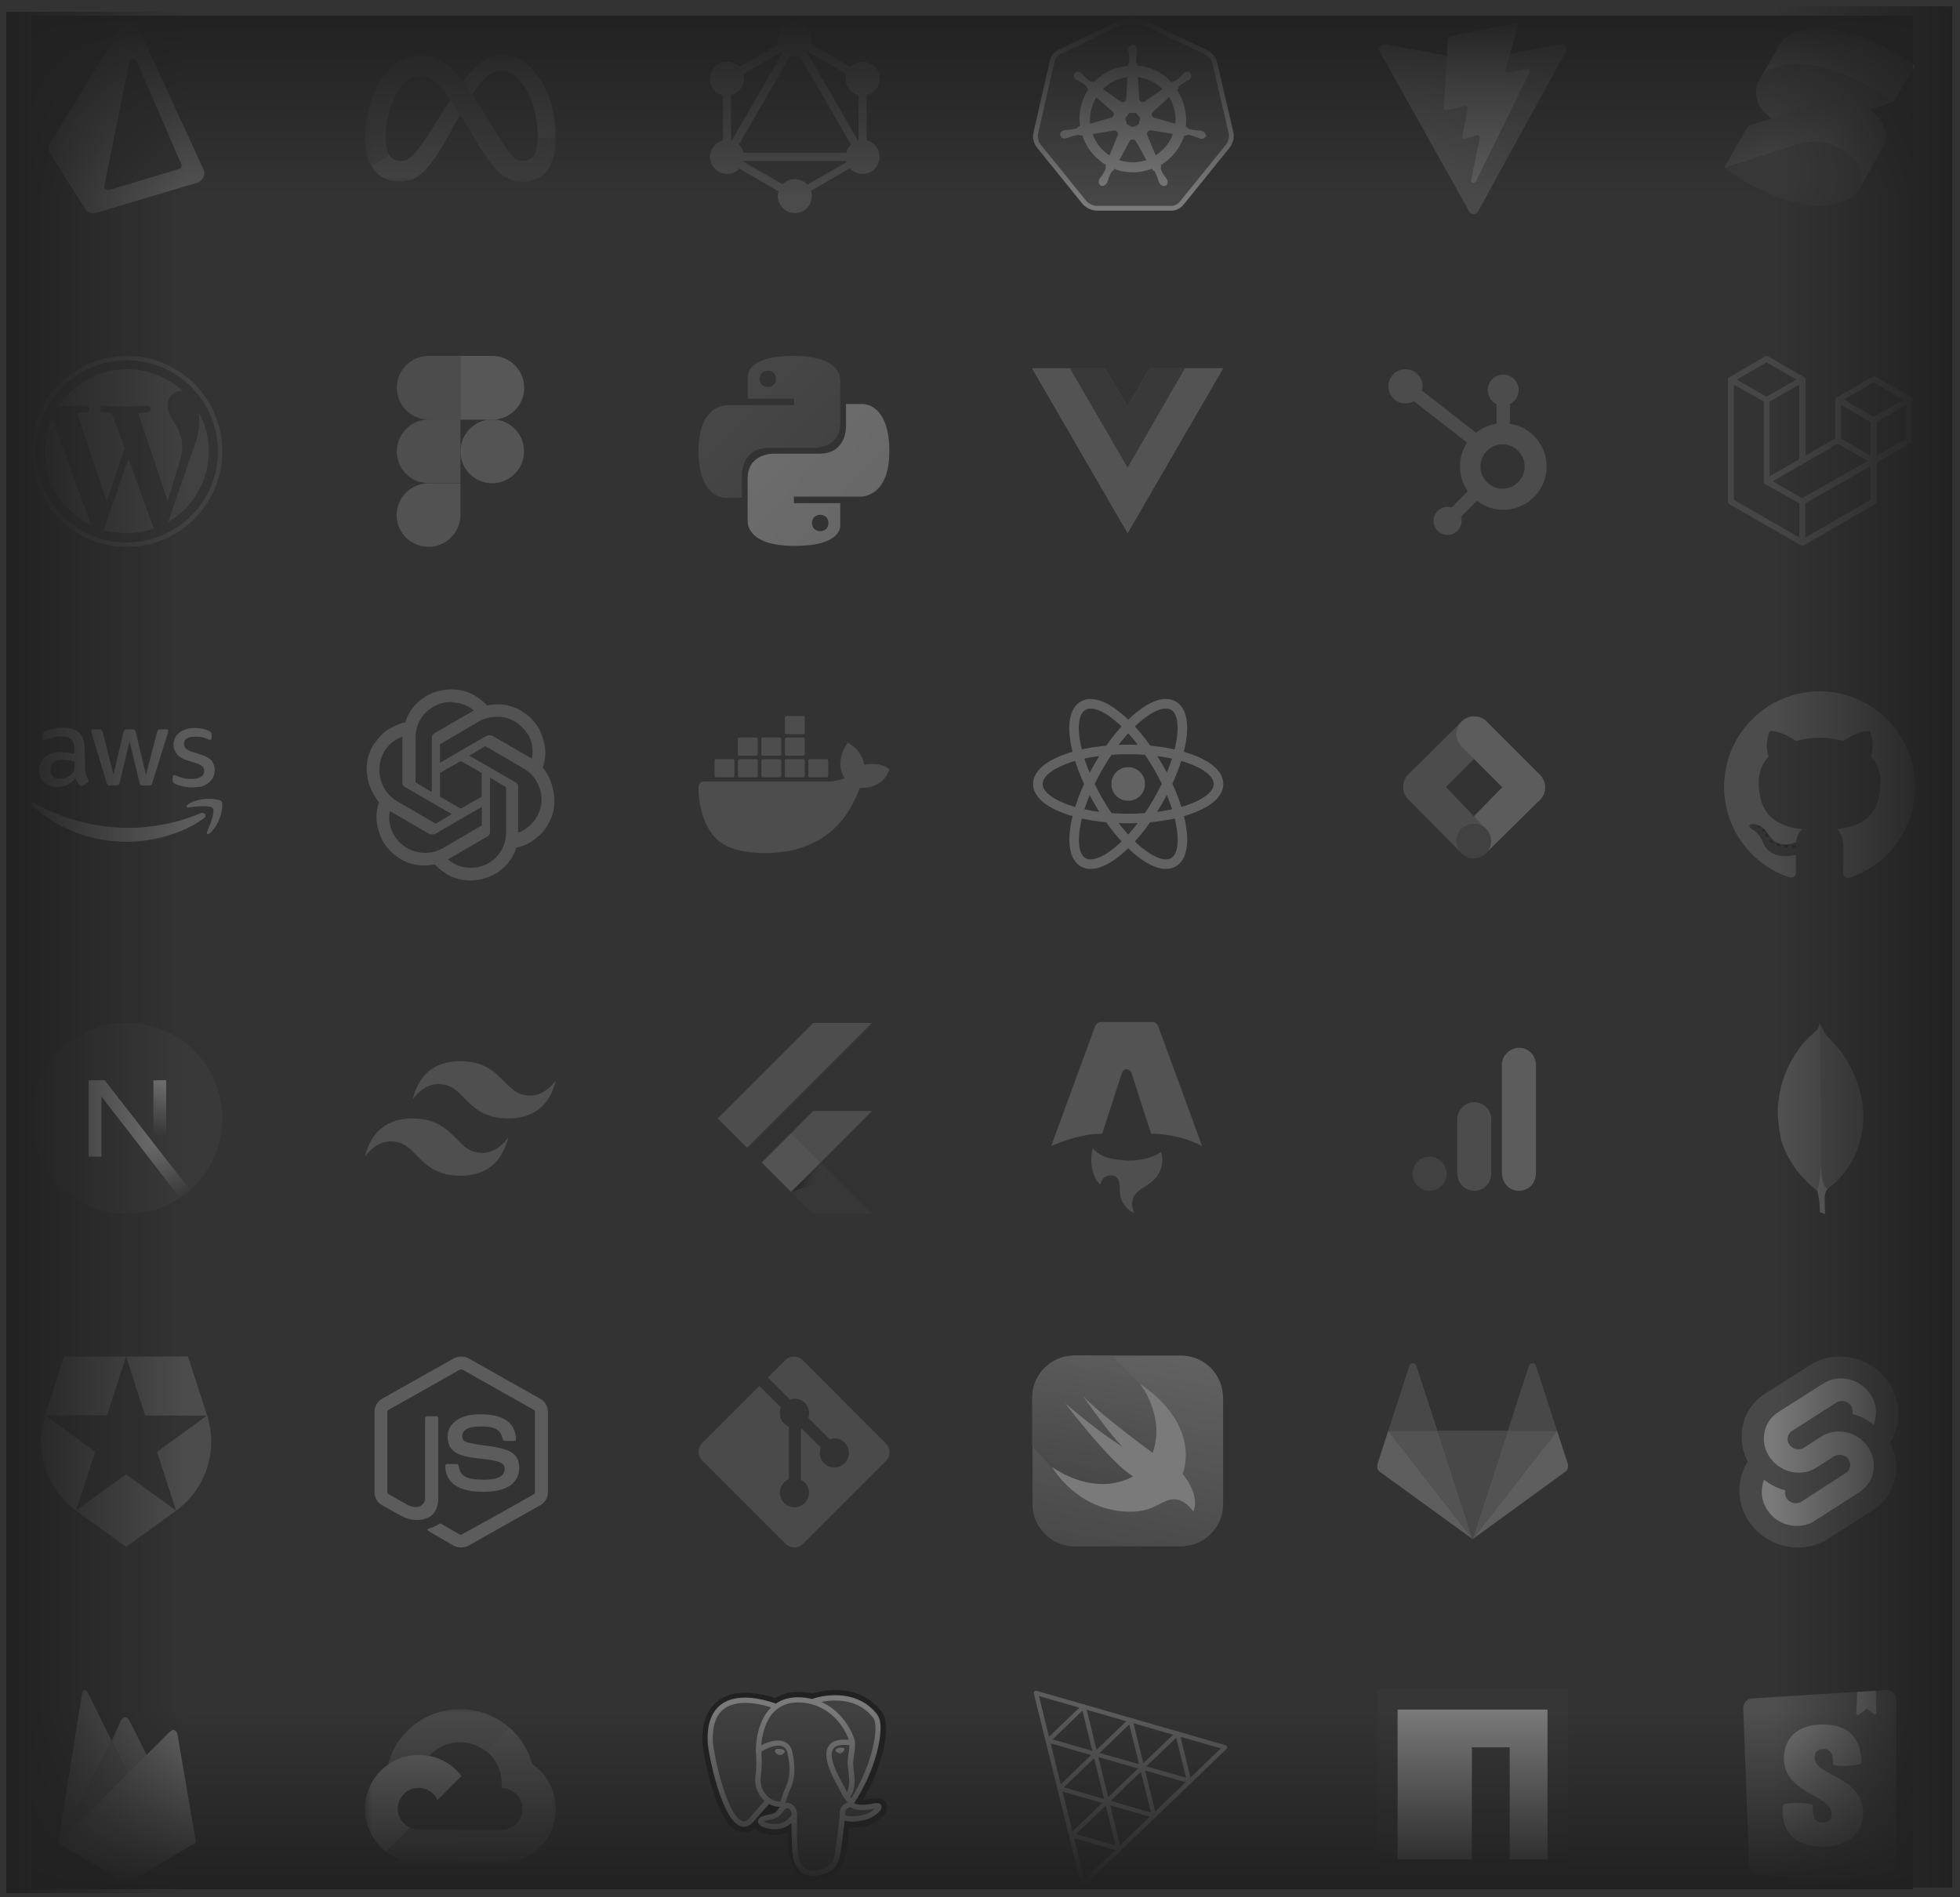 <svg width="250" height="242" viewBox="0 0 250 242" fill="none" xmlns="http://www.w3.org/2000/svg">
<rect x="0" y="0" width="250" height="242" fill="#333333" stroke="none"/>
<g opacity="0.35">
<g clip-path="url(#clip0_16597_3287)">
<path fill-rule="evenodd" clip-rule="evenodd" d="M6.388 19.564C6.144 19.174 6.144 18.687 6.388 18.273L15.498 3.413C16.01 2.584 17.228 2.658 17.642 3.534L25.949 21.61C26.266 22.268 25.9 23.072 25.194 23.291L12.234 27.164C11.723 27.31 11.162 27.115 10.87 26.652L6.388 19.564ZM16.522 7.773C16.619 7.335 17.204 7.262 17.374 7.676L23.123 20.952C23.221 21.196 23.099 21.488 22.831 21.561L13.891 24.241C13.574 24.338 13.257 24.046 13.306 23.705L16.522 7.773Z" fill="#8E8E8E"/>
</g>
<g clip-path="url(#clip1_16597_3287)">
<path d="M5.73 57.582C5.73 61.724 8.142 65.305 11.626 66.986L6.632 53.319C6.047 54.659 5.73 56.121 5.73 57.582ZM23.246 57.046C23.246 55.755 22.783 54.854 22.393 54.172C21.857 53.319 21.37 52.589 21.37 51.712C21.37 50.761 22.101 49.86 23.124 49.86C23.172 49.86 23.221 49.86 23.27 49.86C21.419 48.155 18.934 47.107 16.205 47.107C12.551 47.107 9.336 48.983 7.484 51.809C7.728 51.809 7.972 51.833 8.166 51.833C9.263 51.833 10.944 51.712 10.944 51.712C11.504 51.687 11.577 52.515 11.017 52.564C11.017 52.564 10.456 52.637 9.823 52.662L13.623 63.989L15.913 57.12L14.232 52.686C13.672 52.662 13.136 52.589 13.136 52.589C12.576 52.564 12.649 51.687 13.209 51.736C13.209 51.736 14.939 51.858 15.962 51.858C17.058 51.858 18.739 51.736 18.739 51.736C19.299 51.712 19.372 52.54 18.812 52.589C18.812 52.589 18.252 52.662 17.618 52.686L21.394 63.916L22.442 60.432C22.88 58.995 23.246 57.948 23.246 57.046Z" fill="#5B5B5B"/>
<path d="M16.375 58.508L13.232 67.594C14.182 67.887 15.181 68.008 16.18 68.008C17.398 68.008 18.567 67.789 19.639 67.424C19.615 67.375 19.59 67.326 19.566 67.278L16.375 58.508ZM25.34 52.564C25.388 52.905 25.413 53.246 25.413 53.636C25.413 54.708 25.218 55.877 24.609 57.387L21.442 66.62C24.536 64.793 26.631 61.431 26.631 57.582C26.631 55.828 26.192 54.099 25.34 52.564Z" fill="#5B5B5B"/>
<path d="M16.18 45.402C9.457 45.402 4 50.859 4 57.582C4 64.305 9.457 69.762 16.18 69.762C22.904 69.762 28.36 64.305 28.36 57.582C28.36 50.859 22.904 45.402 16.18 45.402ZM16.18 69.202C9.773 69.202 4.56 63.989 4.56 57.582C4.56 51.175 9.773 45.962 16.18 45.962C22.587 45.962 27.8 51.175 27.8 57.582C27.8 63.989 22.587 69.202 16.18 69.202Z" fill="#5B5B5B"/>
</g>
<g clip-path="url(#clip2_16597_3287)">
<path d="M10.869 98.109C10.869 98.402 10.893 98.645 10.966 98.84C11.039 99.011 11.113 99.206 11.234 99.425C11.283 99.498 11.283 99.547 11.283 99.62C11.283 99.693 11.234 99.79 11.137 99.863L10.625 100.204C10.552 100.253 10.479 100.278 10.406 100.278C10.333 100.278 10.236 100.229 10.162 100.156C10.041 100.034 9.943 99.912 9.87 99.766C9.797 99.62 9.7 99.474 9.627 99.279C8.993 100.034 8.189 100.399 7.239 100.399C6.557 100.399 6.021 100.204 5.607 99.815C5.217 99.425 4.998 98.913 4.998 98.256C4.998 97.573 5.242 97.013 5.729 96.575C6.216 96.161 6.874 95.941 7.702 95.941C7.97 95.941 8.262 95.966 8.555 96.014C8.847 96.063 9.164 96.112 9.48 96.185V95.6C9.48 94.991 9.359 94.553 9.091 94.309C8.823 94.066 8.384 93.944 7.775 93.944C7.483 93.944 7.19 93.968 6.898 94.041C6.606 94.114 6.314 94.212 6.021 94.309C5.899 94.358 5.802 94.407 5.729 94.407C5.68 94.431 5.631 94.431 5.607 94.431C5.485 94.431 5.437 94.358 5.437 94.187V93.798C5.437 93.676 5.461 93.578 5.485 93.505C5.534 93.457 5.607 93.383 5.705 93.335C5.997 93.189 6.338 93.067 6.728 92.969C7.117 92.872 7.556 92.823 7.994 92.823C8.969 92.823 9.675 93.043 10.114 93.481C10.552 93.919 10.796 94.577 10.796 95.478L10.869 98.109ZM7.58 99.352C7.848 99.352 8.116 99.303 8.408 99.206C8.701 99.108 8.969 98.938 9.188 98.694C9.31 98.548 9.407 98.377 9.456 98.183C9.505 97.988 9.529 97.744 9.529 97.476V97.135C9.285 97.086 9.042 97.038 8.774 96.989C8.506 96.965 8.262 96.94 8.019 96.94C7.483 96.94 7.069 97.038 6.801 97.257C6.557 97.476 6.435 97.793 6.435 98.183C6.435 98.572 6.533 98.84 6.728 99.035C6.923 99.254 7.19 99.352 7.58 99.352ZM14.085 100.229C13.938 100.229 13.841 100.204 13.768 100.156C13.695 100.107 13.646 99.985 13.597 99.839L11.697 93.554C11.648 93.383 11.624 93.286 11.624 93.237C11.624 93.116 11.697 93.043 11.819 93.043H12.623C12.769 93.043 12.891 93.067 12.94 93.116C13.013 93.164 13.061 93.286 13.11 93.432L14.474 98.791L15.741 93.432C15.79 93.262 15.838 93.164 15.887 93.116C15.96 93.067 16.058 93.043 16.204 93.043H16.861C17.008 93.043 17.13 93.067 17.178 93.116C17.251 93.164 17.3 93.286 17.324 93.432L18.616 98.865L20.028 93.432C20.077 93.262 20.126 93.164 20.199 93.116C20.272 93.067 20.369 93.043 20.516 93.043H21.271C21.393 93.043 21.466 93.116 21.466 93.237C21.466 93.286 21.466 93.31 21.441 93.359C21.441 93.408 21.417 93.481 21.393 93.554L19.444 99.815C19.395 99.985 19.346 100.083 19.273 100.131C19.2 100.18 19.103 100.204 18.956 100.204H18.25C18.104 100.204 17.982 100.18 17.933 100.131C17.86 100.083 17.812 99.961 17.787 99.815L16.52 94.577L15.278 99.79C15.229 99.961 15.181 100.058 15.132 100.107C15.059 100.156 14.961 100.18 14.815 100.18H14.085V100.229ZM24.486 100.448C24.072 100.448 23.634 100.399 23.244 100.302C22.83 100.204 22.513 100.107 22.318 99.985C22.196 99.912 22.099 99.839 22.075 99.766C22.05 99.693 22.026 99.62 22.026 99.547V99.133C22.026 98.962 22.099 98.889 22.221 98.889C22.27 98.889 22.318 98.889 22.367 98.913C22.416 98.938 22.489 98.962 22.562 98.986C22.83 99.108 23.146 99.206 23.463 99.279C23.78 99.352 24.097 99.376 24.438 99.376C24.949 99.376 25.339 99.279 25.631 99.108C25.924 98.938 26.045 98.67 26.045 98.329C26.045 98.109 25.972 97.915 25.826 97.768C25.68 97.622 25.412 97.476 24.998 97.354L23.829 96.989C23.244 96.794 22.805 96.526 22.538 96.161C22.27 95.795 22.123 95.405 22.123 94.991C22.123 94.65 22.196 94.358 22.343 94.09C22.489 93.822 22.684 93.603 22.927 93.432C23.171 93.237 23.439 93.116 23.78 93.018C24.097 92.921 24.438 92.872 24.803 92.872C24.974 92.872 25.168 92.872 25.339 92.896C25.534 92.921 25.704 92.945 25.875 92.994C26.045 93.043 26.192 93.067 26.338 93.116C26.484 93.164 26.606 93.213 26.679 93.262C26.8 93.335 26.874 93.383 26.922 93.457C26.971 93.53 26.995 93.603 26.995 93.725V94.114C26.995 94.285 26.922 94.382 26.8 94.382C26.727 94.382 26.63 94.358 26.484 94.285C26.021 94.066 25.509 93.968 24.925 93.968C24.462 93.968 24.097 94.041 23.853 94.187C23.609 94.334 23.463 94.577 23.463 94.918C23.463 95.138 23.536 95.332 23.707 95.503C23.877 95.649 24.17 95.82 24.608 95.941L25.753 96.307C26.338 96.502 26.752 96.745 27.02 97.086C27.263 97.427 27.385 97.793 27.385 98.231C27.385 98.572 27.312 98.889 27.166 99.181C27.02 99.449 26.825 99.693 26.581 99.888C26.338 100.083 26.021 100.229 25.68 100.351C25.29 100.375 24.9 100.448 24.486 100.448Z" fill="#A7A7A7"/>
<path fill-rule="evenodd" clip-rule="evenodd" d="M26.021 104.37C23.366 106.343 19.493 107.391 16.155 107.391C11.478 107.391 7.288 105.661 4.097 102.786C3.853 102.567 4.073 102.251 4.365 102.421C7.8 104.419 12.039 105.612 16.423 105.612C19.371 105.612 22.635 105.003 25.607 103.737C26.07 103.566 26.46 104.053 26.021 104.37Z" fill="#A7A7A7"/>
<path fill-rule="evenodd" clip-rule="evenodd" d="M27.142 103.103C26.801 102.665 24.901 102.884 24.024 103.006C23.756 103.03 23.732 102.811 23.951 102.64C25.485 101.569 27.97 101.885 28.262 102.226C28.555 102.592 28.189 105.101 26.752 106.294C26.533 106.489 26.314 106.392 26.411 106.148C26.752 105.344 27.483 103.542 27.142 103.103Z" fill="#A7A7A7"/>
</g>
<g clip-path="url(#clip3_16597_3287)">
<path d="M16.18 154.861C22.904 154.861 28.36 149.404 28.36 142.681C28.36 135.957 22.904 130.5 16.18 130.5C9.457 130.5 4 135.957 4 142.681C4 149.404 9.457 154.861 16.18 154.861Z" fill="#454545"/>
<path d="M24.244 151.816L13.355 137.809H11.309V147.553H12.941V139.879L22.928 152.79C23.391 152.498 23.83 152.181 24.244 151.816Z" fill="url(#paint0_linear_16597_3287)"/>
<path d="M21.198 137.809H19.566V147.553H21.198V137.809Z" fill="url(#paint1_linear_16597_3287)"/>
</g>
<g clip-path="url(#clip4_16597_3287)">
<path d="M22.465 192.709L20.029 185.206L26.412 180.578H18.519L16.083 173.05H23.976L26.412 180.553C27.825 184.914 26.363 189.859 22.465 192.709ZM9.701 192.709L16.083 197.338L22.465 192.709L16.083 188.081L9.701 192.709ZM5.754 180.553C4.268 185.133 5.998 190.005 9.701 192.709L12.136 185.206L5.754 180.553H13.647L16.083 173.05H8.19L5.754 180.553Z" fill="#7C7C7C"/>
</g>
<g clip-path="url(#clip5_16597_3287)">
<path d="M18.957 224.394L16.521 226.659L14.256 222.104L15.425 219.473C15.717 218.961 16.205 218.937 16.497 219.473L18.957 224.394Z" fill="#ABABAB"/>
<path d="M16.521 226.659L7.41 235.136L14.255 222.104L16.521 226.659Z" fill="#979797"/>
<path d="M21.637 220.934C22.075 220.52 22.514 220.666 22.635 221.251L24.998 235.039L17.13 239.741C16.862 239.887 16.131 239.96 16.131 239.96C16.131 239.96 15.473 239.887 15.206 239.741L7.41 235.136L21.637 220.934Z" fill="#C8C8C8"/>
<path d="M14.255 222.104L7.41 235.137L10.455 216.087C10.577 215.502 10.894 215.429 11.21 215.965L14.255 222.104Z" fill="#ABABAB"/>
</g>
<g clip-path="url(#clip6_16597_3287)">
<mask id="mask0_16597_3287" style="mask-type:luminance" maskUnits="userSpaceOnUse" x="46" y="6" width="25" height="18">
<path d="M70.909 6.994H46.549V23.266H70.909V6.994Z" fill="white"/>
</mask>
<g mask="url(#mask0_16597_3287)">
<path d="M49.18 17.663C49.18 18.589 49.375 19.296 49.643 19.734C49.984 20.294 50.52 20.538 51.056 20.538C51.738 20.538 52.371 20.367 53.589 18.687C54.563 17.347 55.708 15.471 56.464 14.277L57.755 12.28C58.656 10.891 59.703 9.357 60.897 8.309C61.871 7.456 62.943 6.969 63.991 6.969C65.793 6.994 67.499 8.017 68.79 9.966C70.203 12.085 70.909 14.764 70.909 17.517C70.909 19.149 70.593 20.367 70.032 21.317C69.496 22.243 68.473 23.169 66.719 23.169V20.538C68.205 20.538 68.595 19.174 68.595 17.59C68.595 15.349 68.083 12.864 66.914 11.086C66.11 9.819 65.038 9.064 63.869 9.064C62.602 9.064 61.603 10.014 60.459 11.695C59.85 12.597 59.241 13.693 58.534 14.935L57.755 16.299C56.244 19.052 55.855 19.661 55.075 20.684C53.735 22.487 52.566 23.169 51.056 23.169C49.253 23.169 48.108 22.389 47.401 21.22C46.841 20.27 46.549 19.003 46.549 17.566L49.18 17.663Z" fill="#686868"/>
<path d="M48.619 10.161C49.837 8.309 51.567 6.994 53.564 6.994C54.709 6.994 55.879 7.335 57.072 8.309C58.388 9.381 59.776 11.135 61.53 14.058L62.163 15.106C63.674 17.615 64.526 18.93 65.038 19.539C65.696 20.319 66.134 20.562 66.719 20.562C68.205 20.562 68.595 19.198 68.595 17.615L70.909 17.542C70.909 19.174 70.592 20.392 70.032 21.342C69.496 22.268 68.473 23.193 66.719 23.193C65.623 23.193 64.673 22.95 63.601 21.951C62.773 21.171 61.822 19.807 61.092 18.589L58.899 14.935C57.803 13.108 56.804 11.744 56.22 11.111C55.586 10.453 54.782 9.649 53.516 9.649C52.468 9.649 51.591 10.38 50.86 11.5L48.619 10.161Z" fill="url(#paint2_linear_16597_3287)"/>
<path d="M53.516 9.649C52.468 9.649 51.591 10.38 50.861 11.5C49.813 13.084 49.18 15.422 49.18 17.688C49.18 18.613 49.375 19.32 49.643 19.759L47.401 21.244C46.841 20.27 46.549 19.003 46.549 17.566C46.549 14.96 47.255 12.255 48.62 10.161C49.837 8.309 51.567 6.994 53.565 6.994L53.516 9.649Z" fill="url(#paint3_linear_16597_3287)"/>
</g>
</g>
<g clip-path="url(#clip7_16597_3287)">
<path d="M54.66 69.762C56.901 69.762 58.728 67.935 58.728 65.694V61.65H54.66C52.419 61.65 50.592 63.477 50.592 65.719C50.592 67.96 52.419 69.762 54.66 69.762Z" fill="#8C8C8C"/>
<path d="M50.617 57.582C50.617 55.341 52.444 53.514 54.685 53.514H58.729V61.626H54.661C52.42 61.65 50.617 59.823 50.617 57.582Z" fill="#818181"/>
<path d="M50.617 49.47C50.617 47.229 52.42 45.402 54.661 45.402H58.729V53.514H54.661C52.42 53.514 50.617 51.711 50.617 49.47Z" fill="#7A7A7A"/>
<path d="M58.728 45.402H62.797C65.038 45.402 66.865 47.229 66.865 49.47C66.865 51.711 65.038 53.538 62.797 53.538H58.728V45.402Z" fill="#9B9B9B"/>
<path d="M66.841 57.582C66.841 59.823 65.013 61.65 62.772 61.65C60.531 61.65 58.728 59.823 58.728 57.582C58.728 55.341 60.556 53.514 62.797 53.514C65.038 53.514 66.841 55.341 66.841 57.582Z" fill="#939393"/>
</g>
<g clip-path="url(#clip8_16597_3287)">
<path d="M69.228 97.915C69.52 97.086 69.618 96.234 69.52 95.405C69.423 94.577 69.131 93.725 68.765 92.969C68.083 91.825 67.084 90.923 65.939 90.387C64.721 89.851 63.43 89.705 62.139 89.997C61.53 89.388 60.848 88.853 60.093 88.487C59.313 88.097 58.412 87.951 57.559 87.951C56.268 87.951 54.977 88.341 53.905 89.096C52.834 89.851 52.078 90.923 51.689 92.141C50.763 92.36 50.008 92.75 49.253 93.213C48.571 93.749 48.035 94.431 47.572 95.113C46.89 96.258 46.67 97.549 46.816 98.84C46.987 100.131 47.523 101.349 48.351 102.348C48.059 103.176 47.962 104.029 48.059 104.857C48.156 105.685 48.449 106.538 48.814 107.293C49.496 108.438 50.495 109.34 51.64 109.875C52.858 110.411 54.149 110.558 55.44 110.265C56.049 110.874 56.731 111.41 57.486 111.776C58.242 112.141 59.167 112.312 59.995 112.312C61.287 112.312 62.578 111.922 63.65 111.167C64.721 110.411 65.477 109.34 65.866 108.122C66.695 107.975 67.547 107.586 68.229 107.05C68.911 106.514 69.52 105.905 69.91 105.15C70.592 104.005 70.836 102.714 70.665 101.422C70.495 100.131 70.056 98.913 69.228 97.915ZM60.093 110.704C58.875 110.704 57.949 110.314 57.121 109.632C57.121 109.632 57.194 109.559 57.267 109.559L62.139 106.733C62.285 106.66 62.358 106.587 62.431 106.441C62.505 106.295 62.505 106.221 62.505 106.051V99.206L64.551 100.424V106.051C64.648 108.731 62.529 110.704 60.093 110.704ZM50.251 106.514C49.715 105.588 49.496 104.541 49.715 103.469C49.715 103.469 49.788 103.542 49.862 103.542L54.734 106.368C54.88 106.441 54.953 106.441 55.123 106.441C55.294 106.441 55.416 106.441 55.513 106.368L61.457 102.933V105.296L56.512 108.195C55.44 108.804 54.222 108.95 53.077 108.657C51.859 108.341 50.86 107.586 50.251 106.514ZM48.96 95.941C49.496 95.016 50.324 94.334 51.323 93.968V94.114V99.742C51.323 99.888 51.323 100.034 51.396 100.131C51.469 100.278 51.542 100.351 51.689 100.424L57.633 103.858L55.586 105.076L50.714 102.251C49.642 101.642 48.887 100.643 48.571 99.522C48.254 98.402 48.351 97.013 48.96 95.941ZM65.793 99.815L59.849 96.404L61.896 95.186L66.768 98.012C67.523 98.475 68.132 99.084 68.522 99.839C68.911 100.594 69.131 101.447 69.058 102.348C68.984 103.176 68.668 104.029 68.132 104.711C67.596 105.393 66.914 105.929 66.086 106.221V100.424C66.086 100.278 66.086 100.131 66.013 100.034C66.013 100.058 65.939 99.912 65.793 99.815ZM67.84 96.77C67.84 96.77 67.766 96.697 67.693 96.697L62.821 93.871C62.675 93.798 62.602 93.798 62.431 93.798C62.261 93.798 62.139 93.798 62.042 93.871L56.122 97.305V94.943L61.067 92.044C61.822 91.581 62.675 91.435 63.576 91.435C64.405 91.435 65.257 91.727 66.013 92.263C66.695 92.799 67.304 93.481 67.62 94.236C67.937 94.991 68.01 95.941 67.84 96.77ZM55.05 101.033L53.004 99.815V94.114C53.004 93.286 53.223 92.36 53.686 91.678C54.149 90.923 54.831 90.387 55.586 89.997C56.341 89.608 57.267 89.462 58.095 89.632C58.924 89.705 59.776 90.095 60.458 90.631C60.458 90.631 60.385 90.704 60.312 90.704L55.44 93.53C55.294 93.603 55.221 93.676 55.148 93.822C55.075 93.968 55.075 94.041 55.075 94.212V101.033H55.05ZM56.122 98.597L58.778 97.086L61.433 98.597V101.642L58.778 103.152L56.122 101.642V98.597Z" fill="#909090"/>
</g>
<g clip-path="url(#clip9_16597_3287)">
<path d="M58.729 135.373C55.489 135.373 53.443 137.005 52.639 140.245C53.857 138.612 55.27 138.003 56.902 138.418C57.828 138.661 58.485 139.319 59.216 140.074C60.41 141.292 61.798 142.681 64.819 142.681C68.059 142.681 70.105 141.049 70.909 137.809C69.691 139.441 68.278 140.05 66.646 139.636C65.72 139.392 65.063 138.734 64.332 137.979C63.138 136.785 61.75 135.373 58.729 135.373ZM52.639 142.681C49.399 142.681 47.353 144.313 46.549 147.553C47.767 145.921 49.18 145.312 50.812 145.726C51.738 145.969 52.395 146.627 53.126 147.382C54.32 148.6 55.708 149.989 58.729 149.989C61.969 149.989 64.015 148.357 64.819 145.117C63.601 146.749 62.188 147.358 60.556 146.944C59.63 146.724 58.973 146.042 58.242 145.287C57.048 144.094 55.66 142.681 52.639 142.681Z" fill="#848484"/>
</g>
<g clip-path="url(#clip10_16597_3287)">
<path d="M57.828 173.318C58.437 172.977 59.217 172.977 59.826 173.318C62.871 175.024 65.892 176.753 68.937 178.458C69.497 178.775 69.887 179.408 69.887 180.066V190.395C69.887 191.077 69.473 191.735 68.864 192.051C65.843 193.757 62.822 195.462 59.777 197.167C59.168 197.508 58.364 197.484 57.755 197.118C56.854 196.582 55.928 196.071 55.027 195.535C54.832 195.413 54.637 195.34 54.491 195.145C54.613 194.999 54.808 194.975 54.978 194.902C55.368 194.78 55.709 194.585 56.05 194.39C56.148 194.341 56.245 194.341 56.318 194.414C57.098 194.853 57.853 195.316 58.632 195.754C58.803 195.852 58.973 195.73 59.12 195.632C62.14 193.976 65.112 192.319 68.06 190.638C68.181 190.59 68.23 190.468 68.23 190.346C68.23 186.936 68.23 183.525 68.23 180.139C68.255 179.993 68.157 179.871 68.035 179.822C65.015 178.117 61.994 176.412 58.998 174.731C58.949 174.707 58.876 174.682 58.827 174.682C58.754 174.682 58.705 174.707 58.657 174.731C55.636 176.436 52.64 178.142 49.619 179.822C49.473 179.871 49.4 179.993 49.4 180.115C49.4 183.525 49.4 186.936 49.4 190.322C49.4 190.371 49.4 190.444 49.448 190.492C49.473 190.541 49.522 190.59 49.57 190.614C50.374 191.077 51.178 191.515 51.982 191.978C52.445 192.222 52.981 192.368 53.492 192.173C53.931 192.027 54.247 191.564 54.223 191.101C54.223 187.715 54.223 184.329 54.223 180.943C54.223 180.797 54.345 180.675 54.491 180.675C54.881 180.675 55.271 180.675 55.66 180.675C55.831 180.675 55.928 180.821 55.904 180.992C55.904 184.402 55.904 187.813 55.904 191.223C55.904 192.124 55.538 193.123 54.686 193.562C53.663 194.098 52.372 193.976 51.349 193.464C50.472 193.026 49.619 192.49 48.742 192.027C48.182 191.735 47.768 191.077 47.768 190.395V180.066C47.768 179.384 48.157 178.751 48.742 178.434C51.763 176.729 54.808 175.024 57.828 173.318Z" fill="#A8A8A8"/>
<path d="M60.458 180.456C61.773 180.383 63.186 180.407 64.38 181.065C65.306 181.552 65.817 182.6 65.817 183.623C65.793 183.769 65.647 183.842 65.525 183.818C65.135 183.818 64.77 183.818 64.38 183.818C64.21 183.818 64.112 183.672 64.112 183.526C63.99 183.038 63.747 182.551 63.284 182.308C62.577 181.942 61.749 181.967 60.994 181.991C60.434 182.015 59.825 182.064 59.362 182.405C58.996 182.649 58.875 183.16 59.021 183.574C59.143 183.867 59.484 183.964 59.752 184.037C61.335 184.451 63.016 184.403 64.575 184.963C65.233 185.182 65.842 185.621 66.085 186.303C66.378 187.204 66.256 188.3 65.598 189.031C65.087 189.64 64.307 189.957 63.552 190.127C62.504 190.346 61.457 190.346 60.434 190.249C59.459 190.127 58.461 189.884 57.73 189.226C57.096 188.666 56.78 187.813 56.804 186.985C56.804 186.839 56.95 186.741 57.096 186.766C57.486 186.766 57.876 186.766 58.241 186.766C58.388 186.766 58.509 186.887 58.509 187.033C58.582 187.496 58.753 187.984 59.167 188.276C59.947 188.787 60.945 188.739 61.822 188.763C62.577 188.739 63.406 188.714 64.015 188.227C64.331 187.935 64.429 187.472 64.331 187.082C64.234 186.741 63.893 186.595 63.576 186.473C62.017 185.986 60.312 186.156 58.753 185.596C58.12 185.377 57.511 184.963 57.267 184.305C56.926 183.379 57.072 182.259 57.803 181.552C58.509 180.822 59.508 180.554 60.458 180.456Z" fill="#A8A8A8"/>
</g>
<g clip-path="url(#clip11_16597_3287)">
<mask id="mask1_16597_3287" style="mask-type:luminance" maskUnits="userSpaceOnUse" x="46" y="218" width="25" height="20">
<path d="M70.909 218.036H46.549V237.646H70.909V218.036Z" fill="white"/>
</mask>
<g mask="url(#mask1_16597_3287)">
<path d="M62.017 223.444H62.773L64.892 221.325L64.989 220.423C61.043 216.94 55.026 217.305 51.542 221.252C50.568 222.348 49.886 223.639 49.496 225.052C49.74 224.954 49.983 224.93 50.251 225.003L54.49 224.297C54.49 224.297 54.709 223.931 54.807 223.956C56.682 221.909 59.849 221.666 62.017 223.444Z" fill="#747474"/>
<path d="M67.887 225.051C67.4 223.249 66.401 221.641 65.012 220.423L62.04 223.395C63.307 224.418 64.013 225.977 63.989 227.585V228.121C65.451 228.121 66.644 229.314 66.644 230.776C66.644 232.238 65.451 233.431 63.989 233.431H58.678L58.143 233.967V237.134L58.678 237.67H63.965C66.985 237.694 69.689 235.721 70.591 232.822C71.492 229.899 70.396 226.757 67.887 225.051Z" fill="#7D7D7D"/>
<path d="M53.392 237.622H58.678V233.383H53.392C53.027 233.383 52.637 233.31 52.296 233.14L51.541 233.359L49.397 235.478L49.227 236.233C50.42 237.135 51.882 237.622 53.392 237.622Z" fill="#7C7C7C"/>
<path d="M53.393 223.882C50.446 223.882 47.839 225.782 46.913 228.559C45.988 231.337 46.913 234.406 49.228 236.209L52.297 233.139C50.957 232.53 50.373 230.971 50.981 229.631C51.59 228.291 53.15 227.707 54.489 228.316C55.074 228.584 55.537 229.047 55.805 229.631L58.874 226.562C57.559 224.857 55.537 223.858 53.393 223.882Z" fill="#BBBBBB"/>
</g>
</g>
<g clip-path="url(#clip12_16597_3287)">
<path fill-rule="evenodd" clip-rule="evenodd" d="M103.473 5.63L108.467 8.528C108.613 8.382 108.784 8.236 108.954 8.139C110.002 7.554 111.317 7.895 111.926 8.943C112.511 9.99 112.17 11.306 111.122 11.915C110.952 12.012 110.757 12.085 110.538 12.134V17.907C110.733 17.956 110.927 18.029 111.098 18.127C112.145 18.735 112.487 20.051 111.902 21.098C111.317 22.146 109.977 22.487 108.93 21.902C108.735 21.78 108.54 21.634 108.394 21.464L103.449 24.338C103.522 24.558 103.571 24.801 103.546 25.02C103.546 26.214 102.572 27.189 101.378 27.189C100.185 27.189 99.21 26.214 99.21 25.02C99.21 24.801 99.234 24.606 99.308 24.411L94.314 21.513C94.168 21.659 93.997 21.78 93.826 21.902C92.779 22.487 91.464 22.146 90.855 21.098C90.27 20.051 90.611 18.735 91.658 18.127C91.829 18.029 92.024 17.956 92.219 17.907V12.134C92.024 12.085 91.829 12.012 91.634 11.915C90.611 11.306 90.246 9.966 90.855 8.943C91.439 7.895 92.779 7.554 93.826 8.139C93.997 8.236 94.168 8.382 94.314 8.528L99.308 5.63C99.259 5.435 99.21 5.215 99.21 5.021C99.21 3.827 100.185 2.853 101.378 2.853C102.572 2.853 103.546 3.827 103.546 5.021C103.546 5.24 103.522 5.435 103.473 5.63ZM102.937 6.531L107.956 9.43C107.882 9.698 107.858 9.99 107.882 10.282C107.907 10.575 108.004 10.843 108.15 11.111C108.467 11.647 108.954 11.988 109.515 12.134V17.932C109.49 17.932 109.466 17.956 109.441 17.956L102.889 6.58C102.913 6.58 102.937 6.555 102.937 6.531ZM99.892 6.58L93.339 17.932C93.315 17.932 93.291 17.907 93.242 17.907V12.134C93.802 11.988 94.289 11.647 94.606 11.111C94.752 10.867 94.85 10.575 94.874 10.282C94.898 9.99 94.874 9.698 94.801 9.43L99.819 6.531C99.844 6.555 99.868 6.58 99.892 6.58ZM101.987 7.116L108.54 18.443C108.394 18.589 108.272 18.76 108.15 18.93C108.053 19.101 107.98 19.296 107.931 19.491H94.85C94.801 19.296 94.728 19.101 94.63 18.93C94.533 18.76 94.387 18.589 94.241 18.443L100.794 7.116C100.988 7.164 101.183 7.189 101.403 7.189C101.597 7.189 101.792 7.164 101.987 7.116ZM102.986 23.559L107.98 20.684C107.956 20.636 107.956 20.587 107.931 20.538H94.85C94.85 20.562 94.825 20.587 94.825 20.611L99.819 23.51C100.014 23.291 100.258 23.145 100.526 23.023C100.794 22.901 101.086 22.852 101.378 22.852C101.671 22.852 101.987 22.925 102.255 23.047C102.548 23.145 102.791 23.34 102.986 23.559Z" fill="#777777"/>
</g>
<g clip-path="url(#clip13_16597_3287)">
<path d="M101.182 45.402C95.019 45.402 95.385 48.081 95.385 48.081V50.859H101.28V51.687H93.046C93.046 51.687 89.1 51.248 89.1 57.485C89.1 63.721 92.559 63.502 92.559 63.502H94.629V60.603C94.629 60.603 94.508 57.144 98.04 57.144H103.886C103.886 57.144 107.175 57.192 107.175 53.977V48.642C107.151 48.642 107.662 45.402 101.182 45.402ZM97.942 47.278C98.089 47.278 98.21 47.302 98.356 47.351C98.478 47.399 98.6 47.472 98.698 47.57C98.795 47.667 98.868 47.789 98.917 47.911C98.966 48.033 98.99 48.179 98.99 48.325C98.99 48.471 98.966 48.593 98.917 48.739C98.868 48.861 98.795 48.983 98.698 49.08C98.6 49.178 98.478 49.251 98.356 49.3C98.235 49.348 98.089 49.373 97.942 49.373C97.796 49.373 97.674 49.348 97.528 49.3C97.382 49.251 97.285 49.178 97.187 49.08C97.09 48.983 97.017 48.861 96.968 48.739C96.919 48.617 96.895 48.471 96.895 48.325C96.895 48.179 96.919 48.057 96.968 47.911C97.017 47.789 97.09 47.667 97.187 47.57C97.285 47.472 97.406 47.399 97.528 47.351C97.65 47.302 97.796 47.278 97.942 47.278Z" fill="url(#paint4_linear_16597_3287)"/>
<path d="M101.378 69.641C107.566 69.641 107.176 66.961 107.176 66.961V64.184H101.257V63.356H109.49C109.49 63.356 113.437 63.794 113.437 57.558C113.437 51.322 109.978 51.541 109.978 51.541H107.907V54.416C107.907 54.416 108.029 57.875 104.496 57.875H98.65C98.65 57.875 95.361 57.826 95.361 61.041V66.376C95.41 66.401 94.898 69.641 101.378 69.641ZM104.618 67.765C104.472 67.765 104.35 67.741 104.204 67.692C104.082 67.643 103.961 67.57 103.863 67.473C103.766 67.375 103.693 67.253 103.644 67.132C103.595 67.01 103.571 66.864 103.571 66.718C103.571 66.571 103.595 66.45 103.644 66.303C103.693 66.181 103.766 66.06 103.863 65.962C103.961 65.865 104.082 65.792 104.204 65.743C104.326 65.694 104.472 65.67 104.618 65.67C104.764 65.67 104.886 65.694 105.032 65.743C105.154 65.792 105.276 65.865 105.373 65.962C105.471 66.06 105.544 66.181 105.593 66.303C105.641 66.425 105.666 66.571 105.666 66.718C105.666 66.864 105.641 66.985 105.593 67.132C105.544 67.253 105.471 67.375 105.373 67.473C105.276 67.57 105.154 67.643 105.032 67.692C104.911 67.741 104.764 67.765 104.618 67.765Z" fill="url(#paint5_linear_16597_3287)"/>
</g>
<g clip-path="url(#clip14_16597_3287)">
<path d="M113.216 97.964C113.143 97.915 112.534 97.452 111.243 97.452C110.902 97.452 110.561 97.476 110.22 97.549C109.976 95.82 108.539 94.992 108.466 94.943L108.125 94.748L107.905 95.089C107.613 95.528 107.418 96.015 107.296 96.551C107.053 97.525 107.199 98.451 107.711 99.255C107.102 99.596 106.127 99.669 105.932 99.693H89.855C89.44 99.644 89.099 99.986 89.099 100.4C89.075 101.788 89.319 103.201 89.806 104.517C90.366 105.978 91.17 107.026 92.242 107.683C93.436 108.414 95.384 108.828 97.601 108.828C98.6 108.828 99.599 108.731 100.573 108.56C101.937 108.317 103.253 107.83 104.446 107.147C105.445 106.563 106.346 105.832 107.102 104.979C108.368 103.542 109.124 101.934 109.684 100.521H109.903C111.292 100.521 112.144 99.961 112.631 99.498C112.948 99.206 113.192 98.841 113.338 98.427L113.435 98.134L113.216 97.964Z" fill="#7D7D7D"/>
<path d="M91.341 99.157H93.485C93.582 99.157 93.68 99.084 93.68 98.962V97.038C93.68 96.94 93.607 96.843 93.485 96.843H91.341C91.244 96.843 91.147 96.916 91.147 97.038V98.962C91.171 99.084 91.244 99.157 91.341 99.157Z" fill="#7D7D7D"/>
<path d="M94.312 99.157H96.456C96.553 99.157 96.651 99.084 96.651 98.962V97.038C96.651 96.94 96.578 96.843 96.456 96.843H94.312C94.215 96.843 94.117 96.916 94.117 97.038V98.962C94.117 99.084 94.215 99.157 94.312 99.157Z" fill="#7D7D7D"/>
<path d="M97.308 99.157H99.452C99.549 99.157 99.647 99.084 99.647 98.962V97.038C99.647 96.94 99.574 96.843 99.452 96.843H97.308C97.211 96.843 97.113 96.916 97.113 97.038V98.962C97.138 99.084 97.211 99.157 97.308 99.157Z" fill="#7D7D7D"/>
<path d="M100.306 99.157H102.45C102.547 99.157 102.645 99.084 102.645 98.962V97.038C102.645 96.94 102.572 96.843 102.45 96.843H100.306C100.209 96.843 100.111 96.916 100.111 97.038V98.962C100.111 99.084 100.184 99.157 100.306 99.157Z" fill="#7D7D7D"/>
<path d="M94.312 96.404H96.456C96.553 96.404 96.651 96.331 96.651 96.209V94.285C96.651 94.187 96.578 94.09 96.456 94.09H94.312C94.215 94.09 94.117 94.163 94.117 94.285V96.209C94.117 96.331 94.215 96.404 94.312 96.404Z" fill="#7D7D7D"/>
<path d="M97.308 96.404H99.452C99.549 96.404 99.647 96.331 99.647 96.209V94.285C99.647 94.187 99.574 94.09 99.452 94.09H97.308C97.211 94.09 97.113 94.163 97.113 94.285V96.209C97.138 96.331 97.211 96.404 97.308 96.404Z" fill="#7D7D7D"/>
<path d="M100.306 96.404H102.45C102.547 96.404 102.645 96.331 102.645 96.209V94.285C102.645 94.187 102.572 94.09 102.45 94.09H100.306C100.209 94.09 100.111 94.163 100.111 94.285V96.209C100.111 96.331 100.184 96.404 100.306 96.404Z" fill="#7D7D7D"/>
<path d="M100.306 93.651H102.45C102.547 93.651 102.645 93.578 102.645 93.456V91.532C102.645 91.434 102.572 91.337 102.45 91.337H100.306C100.209 91.337 100.111 91.41 100.111 91.532V93.456C100.111 93.578 100.184 93.651 100.306 93.651Z" fill="#7D7D7D"/>
<path d="M103.302 99.157H105.446C105.543 99.157 105.641 99.084 105.641 98.962V97.038C105.641 96.94 105.568 96.843 105.446 96.843H103.302C103.205 96.843 103.107 96.916 103.107 97.038V98.962C103.107 99.084 103.181 99.157 103.302 99.157Z" fill="#7D7D7D"/>
</g>
<g clip-path="url(#clip15_16597_3287)">
<path d="M95.287 146.432L91.535 142.681L103.715 130.5H111.218L95.287 146.432ZM111.218 141.731H103.715L100.914 144.556L104.665 148.308" fill="#909090" fill-opacity="0.8"/>
<path d="M100.914 152.059L103.716 154.861H111.218L104.666 148.308" fill="#3F3F3F"/>
<path d="M97.162 148.308L100.914 144.557L104.665 148.308L100.914 152.06L97.162 148.308Z" fill="#909090"/>
<path d="M100.914 152.059L104.666 148.308L105.177 148.819L101.426 152.571L100.914 152.059Z" fill="url(#paint6_linear_16597_3287)"/>
<path d="M100.914 152.059L106.468 150.135L104.666 148.308" fill="url(#paint7_linear_16597_3287)"/>
</g>
<g clip-path="url(#clip16_16597_3287)">
<path d="M112.997 184.134L102.376 173.513C101.767 172.904 100.768 172.904 100.159 173.513L97.942 175.73L100.744 178.531C101.401 178.312 102.132 178.458 102.668 178.97C103.18 179.481 103.326 180.236 103.107 180.894L105.811 183.598C106.468 183.379 107.223 183.525 107.735 184.037C108.466 184.767 108.466 185.937 107.735 186.667C107.004 187.398 105.835 187.398 105.104 186.667C104.544 186.107 104.422 185.303 104.69 184.646L102.157 182.136V188.762C102.327 188.86 102.498 188.982 102.644 189.104C103.375 189.834 103.375 191.004 102.644 191.734C101.913 192.465 100.744 192.465 100.013 191.734C99.282 191.004 99.282 189.834 100.013 189.104C100.183 188.933 100.403 188.787 100.622 188.689V182.015C100.403 181.917 100.183 181.771 100.013 181.601C99.453 181.04 99.331 180.236 99.599 179.554L96.846 176.802L89.562 184.085C88.953 184.694 88.953 185.693 89.562 186.302L100.208 196.948C100.817 197.557 101.815 197.557 102.424 196.948L113.021 186.351C113.606 185.742 113.606 184.767 112.997 184.134Z" fill="#757575"/>
</g>
<g clip-path="url(#clip17_16597_3287)">
<path d="M113.095 230.192C112.949 229.753 112.583 229.461 112.096 229.388C111.877 229.363 111.609 229.363 111.292 229.436C110.756 229.558 110.366 229.583 110.074 229.607C111.17 227.756 112.047 225.661 112.559 223.663C113.387 220.447 112.949 218.986 112.437 218.328C111.073 216.574 109.075 215.624 106.688 215.6C105.397 215.575 104.276 215.843 103.692 216.014C103.156 215.916 102.547 215.868 101.938 215.843C100.769 215.843 99.745 216.087 98.868 216.623C98.381 216.452 97.602 216.233 96.725 216.087C94.605 215.746 92.924 216.014 91.682 216.891C90.172 217.963 89.49 219.814 89.612 222.396C89.66 223.224 90.099 225.709 90.829 228.097C91.244 229.461 91.682 230.581 92.145 231.458C92.803 232.701 93.485 233.407 94.264 233.675C94.703 233.821 95.482 233.919 96.335 233.237C96.432 233.358 96.579 233.505 96.773 233.602C97.017 233.748 97.309 233.87 97.602 233.943C98.649 234.211 99.624 234.138 100.476 233.773C100.476 233.919 100.476 234.065 100.501 234.187C100.501 234.382 100.501 234.576 100.525 234.771C100.574 236.014 100.647 236.964 100.915 237.646C100.939 237.695 100.939 237.743 100.963 237.792C101.085 238.182 101.304 238.815 101.816 239.302C102.352 239.814 103.034 239.984 103.619 239.984C103.911 239.984 104.203 239.936 104.471 239.887C105.373 239.692 106.396 239.4 107.151 238.328C107.857 237.329 108.198 235.819 108.247 233.431C108.247 233.358 108.272 233.31 108.272 233.237L108.296 233.115L108.466 233.139H108.515C109.441 233.188 110.561 232.993 111.268 232.652C111.755 232.384 113.509 231.458 113.095 230.192Z" fill="black"/>
<path d="M111.51 230.435C108.758 230.995 108.587 230.069 108.587 230.069C111.486 225.758 112.704 220.277 111.657 218.937C108.806 215.283 103.861 217.012 103.788 217.061H103.764C103.228 216.939 102.619 216.891 101.937 216.866C100.694 216.842 99.744 217.183 99.038 217.743C99.038 217.743 90.244 214.113 90.634 222.323C90.731 224.077 93.143 235.551 96.017 232.067C97.065 230.8 98.088 229.728 98.088 229.728C98.6 230.069 99.184 230.24 99.817 230.167L99.866 230.118C99.842 230.264 99.866 230.435 99.891 230.605C99.16 231.434 99.379 231.58 97.893 231.897C96.407 232.213 97.284 232.749 97.844 232.895C98.551 233.066 100.159 233.309 101.23 231.799L101.182 231.97C101.474 232.213 101.669 233.48 101.645 234.649C101.62 235.819 101.596 236.622 101.815 237.231C102.034 237.865 102.278 239.253 104.227 238.839C105.859 238.498 106.687 237.572 106.809 236.062C106.882 234.99 107.077 235.136 107.101 234.186L107.247 233.724C107.418 232.262 107.272 231.799 108.271 232.018L108.514 232.043C109.245 232.067 110.219 231.921 110.78 231.653C111.998 231.141 112.704 230.191 111.51 230.435Z" fill="#5C5C5C"/>
<path d="M99.527 223.103C99.283 223.078 99.064 223.103 98.942 223.176C98.869 223.224 98.869 223.273 98.845 223.322C98.82 223.419 98.893 223.541 98.942 223.59C99.064 223.76 99.259 223.858 99.429 223.882C99.454 223.882 99.478 223.882 99.502 223.882C99.795 223.882 100.063 223.638 100.087 223.468C100.16 223.297 99.844 223.151 99.527 223.103ZM107.712 223.127C107.687 222.956 107.395 222.908 107.103 222.956C106.811 223.005 106.543 223.127 106.567 223.297C106.591 223.419 106.835 223.663 107.103 223.663C107.127 223.663 107.152 223.663 107.176 223.663C107.371 223.638 107.493 223.517 107.566 223.444C107.687 223.297 107.736 223.2 107.712 223.127Z" fill="white"/>
<path d="M112.413 230.362C112.315 230.045 111.974 229.947 111.414 230.069C109.757 230.41 109.148 230.167 108.954 230.021C110.245 228.047 111.317 225.66 111.877 223.443C112.145 222.396 112.291 221.421 112.315 220.617C112.34 219.74 112.169 219.107 111.877 218.717C110.659 217.11 108.832 216.281 106.639 216.257C105.129 216.233 103.862 216.622 103.594 216.744C103.083 216.622 102.498 216.525 101.889 216.525C100.744 216.501 99.77 216.769 98.966 217.329C98.625 217.207 97.699 216.89 96.579 216.695C94.654 216.379 93.119 216.622 92.023 217.402C90.756 218.328 90.147 219.984 90.269 222.298C90.318 223.078 90.756 225.514 91.463 227.828C92.388 230.873 93.412 232.603 94.459 232.968C94.581 233.017 94.727 233.041 94.873 233.041C95.263 233.041 95.726 232.871 96.237 232.262C96.847 231.531 97.456 230.824 98.113 230.142C98.527 230.362 98.99 230.483 99.453 230.508C99.453 230.532 99.453 230.532 99.453 230.556C99.38 230.654 99.282 230.751 99.209 230.849C98.893 231.263 98.82 231.36 97.772 231.555C97.48 231.628 96.676 231.774 96.676 232.335C96.652 232.944 97.602 233.187 97.723 233.212C98.089 233.309 98.454 233.358 98.795 233.358C99.624 233.358 100.379 233.09 100.963 232.554C100.939 234.722 101.036 236.841 101.304 237.499C101.524 238.035 102.035 239.326 103.667 239.326C103.911 239.326 104.179 239.302 104.471 239.229C106.176 238.863 106.932 238.108 107.2 236.427C107.346 235.526 107.614 233.407 107.736 232.262C108.003 232.335 108.345 232.383 108.71 232.383C109.465 232.383 110.342 232.213 110.902 231.969C111.511 231.701 112.632 230.995 112.413 230.362ZM108.345 222.639C108.345 222.98 108.296 223.273 108.247 223.614C108.198 223.955 108.15 224.32 108.125 224.734C108.101 225.148 108.174 225.587 108.223 226.025C108.32 226.878 108.442 227.755 108.028 228.632C107.955 228.51 107.906 228.388 107.857 228.267C107.809 228.145 107.687 227.95 107.541 227.682C106.956 226.61 105.567 224.125 106.274 223.127C106.469 222.786 107.005 222.469 108.345 222.639ZM106.737 216.939C108.71 216.988 110.269 217.719 111.365 219.131C112.218 220.203 111.268 225.148 108.588 229.387C108.564 229.363 108.539 229.314 108.515 229.29L108.466 229.241C109.173 228.096 109.027 226.951 108.905 225.928C108.856 225.514 108.807 225.124 108.832 224.759C108.856 224.369 108.905 224.028 108.954 223.711C109.027 223.321 109.075 222.907 109.051 222.42C109.075 222.371 109.075 222.298 109.051 222.225C109.002 221.762 108.466 220.349 107.394 219.107C106.81 218.425 105.933 217.645 104.764 217.11C105.251 217.012 105.957 216.915 106.737 216.939ZM95.701 231.823C95.166 232.481 94.776 232.359 94.654 232.31C93.85 232.042 92.924 230.337 92.096 227.633C91.39 225.295 90.976 222.932 90.927 222.274C90.829 220.179 91.317 218.717 92.437 217.938C94.24 216.671 97.163 217.426 98.357 217.816C98.332 217.84 98.332 217.84 98.308 217.865C96.359 219.838 96.408 223.2 96.408 223.395C96.408 223.468 96.408 223.589 96.432 223.736C96.457 224.296 96.53 225.343 96.359 226.537C96.213 227.633 96.554 228.729 97.285 229.509C97.358 229.582 97.431 229.655 97.529 229.728C97.212 230.118 96.481 230.898 95.701 231.823ZM97.796 229.046C97.188 228.413 96.919 227.536 97.041 226.634C97.212 225.368 97.163 224.272 97.114 223.687C97.114 223.614 97.114 223.541 97.114 223.468C97.407 223.224 98.722 222.518 99.648 222.737C100.086 222.834 100.33 223.127 100.452 223.638C101.012 226.245 100.525 227.317 100.135 228.194C100.062 228.364 99.989 228.535 99.916 228.729L99.867 228.876C99.745 229.217 99.624 229.533 99.55 229.85C98.893 229.826 98.259 229.558 97.796 229.046ZM97.894 232.554C97.699 232.505 97.529 232.432 97.431 232.359C97.504 232.31 97.65 232.262 97.918 232.213C99.161 231.969 99.331 231.774 99.745 231.263C99.843 231.141 99.94 230.995 100.086 230.849C100.306 230.605 100.403 230.63 100.598 230.727C100.744 230.8 100.89 230.971 100.963 231.19C100.988 231.287 101.012 231.482 100.915 231.628C100.062 232.798 98.795 232.798 97.894 232.554ZM104.325 238.571C102.815 238.888 102.279 238.133 101.938 237.256C101.719 236.695 101.597 234.113 101.67 231.287C101.67 231.239 101.67 231.214 101.645 231.19C101.645 231.117 101.621 231.044 101.597 230.995C101.475 230.581 101.183 230.24 100.842 230.094C100.695 230.045 100.452 229.923 100.159 230.021C100.233 229.753 100.33 229.46 100.452 229.119L100.501 228.973C100.549 228.827 100.622 228.656 100.695 228.486C101.11 227.585 101.67 226.318 101.061 223.516C100.842 222.469 100.062 221.933 98.917 222.055C98.235 222.128 97.602 222.396 97.285 222.566C97.212 222.591 97.163 222.639 97.09 222.664C97.188 221.592 97.504 219.619 98.747 218.352C99.575 217.548 100.622 217.158 101.889 217.183C104.398 217.231 106.006 218.522 106.907 219.594C107.687 220.52 108.101 221.446 108.271 221.957C107.005 221.835 106.128 222.079 105.714 222.712C104.764 224.077 106.225 226.732 106.932 227.999C107.053 228.242 107.175 228.437 107.2 228.51C107.419 229.07 107.736 229.436 107.955 229.728C108.028 229.801 108.077 229.899 108.125 229.972C107.736 230.094 107.053 230.337 107.102 231.628C107.053 232.262 106.688 235.282 106.518 236.354C106.298 237.743 105.787 238.254 104.325 238.571ZM110.61 231.36C110.22 231.555 109.563 231.677 108.929 231.701C108.247 231.726 107.882 231.628 107.809 231.555C107.76 230.751 108.077 230.678 108.369 230.581C108.418 230.556 108.466 230.556 108.515 230.532C108.539 230.556 108.564 230.581 108.613 230.605C109.173 230.971 110.147 231.019 111.56 230.727H111.584C111.39 230.898 111.073 231.141 110.61 231.36Z" fill="white"/>
</g>
<g clip-path="url(#clip18_16597_3287)">
<path d="M154.621 7.968C154.475 7.529 154.158 7.164 153.719 6.945L145.218 2.877C144.998 2.755 144.755 2.73 144.536 2.73C144.316 2.73 144.073 2.73 143.829 2.779L135.327 6.872C134.913 7.067 134.597 7.432 134.499 7.895L132.404 17.079C132.331 17.542 132.428 18.029 132.721 18.419L138.592 25.678C138.933 26.019 139.396 26.238 139.883 26.263H149.237C149.749 26.311 150.212 26.092 150.528 25.678L156.399 18.419C156.667 18.029 156.789 17.566 156.74 17.079L154.621 7.968Z" fill="white" stroke="white" stroke-width="1.218" stroke-miterlimit="10"/>
<path d="M154.621 7.968C154.475 7.529 154.158 7.164 153.719 6.945L145.218 2.877C144.998 2.755 144.755 2.73 144.536 2.73C144.316 2.73 144.073 2.73 143.829 2.779L135.327 6.872C134.913 7.067 134.597 7.432 134.499 7.895L132.404 17.079C132.331 17.542 132.428 18.029 132.721 18.419L138.592 25.678C138.933 26.019 139.396 26.238 139.883 26.263H149.237C149.749 26.311 150.212 26.092 150.528 25.678L156.399 18.419C156.667 18.029 156.789 17.566 156.74 17.079L154.621 7.968Z" fill="#696969"/>
<path d="M153.305 16.714C153.28 16.714 153.256 16.714 153.256 16.689C153.256 16.665 153.207 16.665 153.134 16.665C153.012 16.641 152.915 16.641 152.793 16.641C152.744 16.641 152.671 16.641 152.623 16.616H152.598C152.281 16.592 151.965 16.543 151.648 16.446C151.575 16.421 151.478 16.324 151.453 16.251L151.234 16.202C151.356 15.398 151.283 14.57 151.112 13.742C150.917 12.938 150.576 12.158 150.138 11.452L150.308 11.281V11.257C150.308 11.184 150.333 11.062 150.381 11.013C150.625 10.794 150.893 10.624 151.161 10.453C151.21 10.429 151.283 10.404 151.331 10.38C151.453 10.331 151.526 10.258 151.648 10.21C151.672 10.185 151.697 10.185 151.721 10.161C151.746 10.136 151.721 10.136 151.721 10.112C151.965 9.917 152.038 9.576 151.843 9.333C151.77 9.211 151.599 9.138 151.453 9.138C151.307 9.138 151.185 9.186 151.063 9.284L151.039 9.308C151.015 9.333 150.99 9.357 150.966 9.357C150.893 9.43 150.796 9.527 150.747 9.601C150.722 9.649 150.674 9.674 150.625 9.722C150.43 9.942 150.187 10.161 149.919 10.331C149.87 10.356 149.797 10.38 149.748 10.38C149.724 10.38 149.675 10.38 149.626 10.356H149.602L149.383 10.502C149.188 10.258 148.92 10.039 148.701 9.795C147.677 8.992 146.386 8.48 145.071 8.358L145.046 8.139V8.163C144.973 8.115 144.925 8.017 144.9 7.944C144.9 7.627 144.9 7.335 144.949 6.994V6.97C144.949 6.921 144.973 6.848 144.973 6.799C144.998 6.677 144.998 6.58 145.022 6.458V6.288C145.046 6.02 144.827 5.727 144.559 5.703C144.389 5.678 144.218 5.752 144.096 5.898C143.975 6.02 143.926 6.141 143.926 6.288V6.434C143.926 6.555 143.95 6.653 143.975 6.775C143.999 6.823 143.999 6.897 143.999 6.945V6.97C144.048 7.286 144.048 7.579 144.048 7.92C144.023 7.993 143.999 8.09 143.902 8.139V8.188L143.877 8.407C143.56 8.431 143.268 8.48 142.927 8.553C141.612 8.821 140.418 9.527 139.492 10.502L139.322 10.38H139.297C139.273 10.38 139.249 10.404 139.176 10.404C139.127 10.404 139.054 10.38 139.005 10.356C138.762 10.161 138.494 9.942 138.299 9.722C138.274 9.674 138.226 9.649 138.177 9.601C138.104 9.527 138.031 9.43 137.958 9.357C137.933 9.333 137.909 9.333 137.885 9.308C137.86 9.284 137.86 9.284 137.86 9.284C137.738 9.211 137.617 9.138 137.47 9.138C137.3 9.138 137.154 9.186 137.081 9.333C136.91 9.576 136.959 9.917 137.202 10.112C137.227 10.112 137.227 10.136 137.227 10.136C137.227 10.136 137.276 10.185 137.3 10.185C137.373 10.234 137.495 10.307 137.617 10.356C137.665 10.38 137.738 10.404 137.787 10.429C138.055 10.599 138.347 10.77 138.567 10.989C138.615 11.038 138.688 11.16 138.64 11.233V11.208L138.81 11.379C138.786 11.428 138.762 11.452 138.737 11.525C137.885 12.889 137.519 14.497 137.763 16.105L137.543 16.153C137.543 16.178 137.519 16.178 137.519 16.178C137.495 16.251 137.397 16.324 137.324 16.373C137.008 16.446 136.715 16.519 136.374 16.543C136.325 16.543 136.252 16.543 136.204 16.568C136.082 16.568 135.984 16.592 135.863 16.592C135.838 16.592 135.814 16.616 135.741 16.616C135.716 16.616 135.716 16.616 135.692 16.641C135.375 16.689 135.181 16.982 135.254 17.274C135.302 17.518 135.57 17.688 135.814 17.664C135.863 17.664 135.887 17.664 135.96 17.639C135.984 17.639 135.984 17.639 135.984 17.615C135.984 17.591 136.058 17.615 136.106 17.615C136.228 17.591 136.325 17.542 136.423 17.493C136.472 17.469 136.545 17.445 136.593 17.445H136.618C136.934 17.323 137.202 17.25 137.543 17.201H137.568C137.641 17.201 137.738 17.225 137.787 17.274C137.811 17.274 137.811 17.298 137.811 17.298L138.055 17.274C138.469 18.565 139.249 19.686 140.345 20.538C140.589 20.733 140.808 20.904 141.1 21.05L140.978 21.245C140.978 21.269 141.003 21.269 141.003 21.269C141.051 21.342 141.051 21.464 141.027 21.537C140.905 21.805 140.759 22.097 140.589 22.341V22.365C140.564 22.414 140.54 22.438 140.467 22.512C140.418 22.56 140.345 22.682 140.272 22.779C140.247 22.804 140.247 22.828 140.223 22.852C140.223 22.852 140.223 22.877 140.199 22.877C140.077 23.218 140.174 23.535 140.418 23.681C140.467 23.705 140.564 23.73 140.613 23.73C140.832 23.73 141.027 23.583 141.149 23.389C141.149 23.389 141.149 23.364 141.173 23.364C141.173 23.34 141.198 23.315 141.222 23.291C141.246 23.169 141.295 23.096 141.344 22.974L141.392 22.804C141.466 22.487 141.612 22.219 141.758 21.951C141.807 21.878 141.904 21.805 141.977 21.781C142.001 21.781 142.001 21.781 142.001 21.756L142.123 21.537C142.903 21.854 143.707 21.976 144.535 21.976C145.046 21.976 145.534 21.927 146.045 21.781C146.362 21.732 146.654 21.61 146.947 21.537L147.068 21.732C147.093 21.732 147.093 21.732 147.093 21.756C147.166 21.781 147.263 21.829 147.312 21.927C147.458 22.195 147.58 22.487 147.677 22.779V22.804L147.726 22.974C147.75 23.096 147.775 23.194 147.848 23.291C147.872 23.315 147.872 23.34 147.897 23.364C147.897 23.364 147.897 23.389 147.921 23.389C148.043 23.583 148.238 23.73 148.457 23.73C148.53 23.73 148.603 23.705 148.676 23.681C148.798 23.632 148.895 23.51 148.92 23.364C148.944 23.218 148.944 23.096 148.895 22.95C148.895 22.926 148.871 22.926 148.871 22.926C148.871 22.901 148.847 22.877 148.822 22.852C148.774 22.731 148.701 22.658 148.627 22.585C148.603 22.536 148.579 22.512 148.506 22.438V22.39C148.311 22.146 148.165 21.854 148.067 21.586C148.043 21.513 148.043 21.391 148.092 21.318C148.092 21.294 148.116 21.294 148.116 21.294L148.043 21.074C149.456 20.222 150.552 18.882 151.063 17.274L151.283 17.298C151.307 17.298 151.307 17.274 151.307 17.274C151.356 17.225 151.453 17.201 151.526 17.201H151.551C151.867 17.25 152.16 17.347 152.452 17.445H152.476C152.525 17.469 152.598 17.493 152.647 17.493C152.769 17.542 152.842 17.615 152.964 17.639C152.988 17.639 153.012 17.664 153.085 17.664C153.11 17.664 153.11 17.664 153.134 17.688C153.183 17.712 153.207 17.712 153.28 17.712C153.524 17.712 153.743 17.542 153.841 17.323C153.767 16.982 153.548 16.762 153.305 16.714ZM145.241 15.861L144.486 16.227L143.731 15.861L143.536 15.057L144.072 14.399H144.9L145.436 15.057L145.241 15.861ZM149.797 14.034C149.943 14.619 149.967 15.203 149.919 15.788L147.263 15.033C147.02 14.984 146.874 14.716 146.922 14.473C146.947 14.399 146.971 14.326 147.044 14.278L149.139 12.378C149.431 12.889 149.651 13.449 149.797 14.034ZM148.286 11.354L145.997 12.962C145.802 13.084 145.534 13.035 145.388 12.84C145.339 12.792 145.314 12.719 145.314 12.646L145.144 9.844C146.362 9.99 147.458 10.526 148.286 11.354ZM143.244 9.942L143.804 9.82L143.658 12.597C143.658 12.84 143.439 13.035 143.195 13.035C143.122 13.035 143.049 13.011 142.976 12.987L140.662 11.354C141.368 10.672 142.269 10.161 143.244 9.942ZM139.833 12.402L141.904 14.229C142.099 14.399 142.123 14.668 141.953 14.862C141.904 14.935 141.831 14.984 141.733 15.008L139.029 15.788C138.956 14.619 139.224 13.425 139.833 12.402ZM139.371 17.104L142.123 16.641C142.342 16.641 142.562 16.787 142.586 17.006C142.61 17.079 142.61 17.201 142.562 17.274L141.514 19.832C140.54 19.198 139.76 18.224 139.371 17.104ZM145.704 20.563C145.314 20.636 144.925 20.709 144.511 20.709C143.926 20.709 143.317 20.587 142.757 20.441L144.121 17.956C144.267 17.786 144.486 17.737 144.681 17.834C144.754 17.883 144.827 17.956 144.9 18.029L146.24 20.441C146.045 20.465 145.899 20.514 145.704 20.563ZM149.09 18.127C148.676 18.784 148.092 19.369 147.409 19.808L146.313 17.201C146.264 16.982 146.362 16.762 146.557 16.665C146.63 16.641 146.727 16.616 146.8 16.616L149.578 17.079C149.48 17.469 149.31 17.834 149.09 18.127Z" fill="white"/>
</g>
<g clip-path="url(#clip19_16597_3287)">
<path d="M151.137 46.985H156.009L143.829 68.008L131.648 46.985H140.954L143.829 51.857L146.63 46.985H151.137Z" fill="#8E8E8E"/>
<path d="M131.648 46.985L143.829 68.008L156.009 46.985H151.137L143.829 59.604L136.472 46.985H131.648Z" fill="#8E8E8E"/>
<path d="M136.471 46.985L143.828 59.653L151.136 46.985H146.629L143.828 51.857L140.953 46.985H136.471Z" fill="#454545"/>
</g>
<g clip-path="url(#clip20_16597_3287)">
<path d="M143.902 102.154C145.095 102.154 146.045 101.204 146.045 100.01C146.045 98.816 145.095 97.866 143.902 97.866C142.708 97.866 141.758 98.816 141.758 100.01C141.758 101.204 142.708 102.154 143.902 102.154Z" fill="#B9B9B9"/>
<path d="M143.901 104.419C150.259 104.419 155.424 102.446 155.424 100.01C155.424 97.574 150.259 95.601 143.901 95.601C137.543 95.601 132.379 97.574 132.379 100.01C132.379 102.446 137.543 104.419 143.901 104.419Z" stroke="#B9B9B9" stroke-width="1.218"/>
<path d="M140.101 102.202C143.268 107.732 147.556 111.216 149.675 109.998C151.77 108.78 150.917 103.323 147.726 97.817C144.535 92.288 140.248 88.804 138.153 90.022C136.033 91.24 136.91 96.697 140.101 102.202Z" stroke="#B9B9B9" stroke-width="1.218"/>
<path d="M140.102 97.817C136.911 103.323 136.059 108.78 138.154 109.998C140.249 111.216 144.536 107.732 147.703 102.202C150.894 96.697 151.771 91.24 149.676 90.022C147.557 88.804 143.269 92.288 140.102 97.817Z" stroke="#B9B9B9" stroke-width="1.218"/>
</g>
<g clip-path="url(#clip21_16597_3287)">
<path d="M140.346 151.134C139.249 150.135 138.933 148.016 139.396 146.481C140.199 147.456 141.296 147.748 142.416 147.919C144.17 148.187 145.9 148.089 147.532 147.285C147.727 147.188 147.897 147.066 148.092 146.944C148.238 147.383 148.287 147.846 148.238 148.308C148.117 149.429 147.556 150.282 146.679 150.939C146.338 151.207 145.948 151.427 145.583 151.67C144.463 152.425 144.17 153.302 144.584 154.593C144.584 154.618 144.609 154.667 144.633 154.74C144.073 154.472 143.659 154.106 143.342 153.619C143.001 153.107 142.855 152.523 142.83 151.914C142.83 151.621 142.83 151.305 142.782 151.012C142.684 150.282 142.343 149.965 141.71 149.941C141.052 149.916 140.541 150.33 140.394 150.964C140.37 151.012 140.37 151.061 140.346 151.134Z" fill="#838383"/>
<path d="M134.084 146.213C134.084 146.213 137.324 144.63 140.588 144.63L143.049 137.005C143.146 136.64 143.414 136.396 143.706 136.396C143.999 136.396 144.267 136.64 144.364 137.005L146.824 144.63C150.673 144.63 153.329 146.213 153.329 146.213C153.329 146.213 147.823 131.134 147.799 131.11C147.653 130.671 147.385 130.379 147.019 130.379H140.393C140.028 130.379 139.784 130.671 139.614 131.11C139.589 131.134 134.084 146.213 134.084 146.213Z" fill="#909090"/>
</g>
<g clip-path="url(#clip22_16597_3287)">
<path d="M137.057 172.928H150.552C151.21 172.928 151.844 173.026 152.453 173.245C153.354 173.562 154.158 174.146 154.767 174.877C155.376 175.608 155.79 176.534 155.936 177.484C155.985 177.825 156.009 178.19 156.009 178.531V191.686C156.009 192.1 155.985 192.538 155.912 192.952C155.717 193.902 155.278 194.779 154.621 195.486C153.987 196.192 153.135 196.728 152.233 197.021C151.673 197.191 151.113 197.264 150.528 197.264C150.26 197.264 137.008 197.264 136.813 197.264C135.839 197.215 134.889 196.899 134.085 196.363C133.305 195.827 132.648 195.096 132.234 194.219C131.868 193.488 131.698 192.66 131.698 191.856V178.336C131.673 177.532 131.844 176.728 132.209 175.998C132.623 175.145 133.257 174.39 134.036 173.854C134.84 173.318 135.79 173.001 136.765 172.953C136.862 172.928 136.959 172.928 137.057 172.928Z" fill="url(#paint8_linear_16597_3287)"/>
<path d="M152.184 192.855C152.087 192.733 152.014 192.587 151.892 192.465C151.648 192.173 151.38 191.929 151.064 191.734C150.674 191.466 150.235 191.32 149.773 191.296C149.456 191.272 149.115 191.345 148.822 191.442C148.53 191.54 148.213 191.71 147.946 191.856C147.604 192.027 147.288 192.197 146.922 192.343C146.508 192.514 146.07 192.636 145.631 192.733C145.071 192.831 144.511 192.879 143.926 192.855C142.903 192.831 141.88 192.684 140.93 192.392C140.077 192.124 139.249 191.783 138.494 191.345C137.812 190.955 137.203 190.516 136.594 190.005C136.106 189.591 135.668 189.128 135.254 188.665C134.961 188.324 134.693 187.983 134.426 187.618C134.328 187.471 134.231 187.325 134.133 187.179L131.648 184.451V178.312C131.648 175.34 134.06 172.928 137.032 172.928H141.831L145.388 176.534C153.427 182.015 150.82 188.032 150.82 188.032C150.82 188.032 153.11 190.589 152.184 192.855Z" fill="url(#paint9_linear_16597_3287)"/>
<path d="M145.412 176.534C153.451 182.015 150.844 188.032 150.844 188.032C150.844 188.032 153.134 190.614 152.208 192.855C152.208 192.855 151.258 191.272 149.699 191.272C148.189 191.272 147.288 192.855 144.218 192.855C137.397 192.855 134.182 187.155 134.182 187.155C140.32 191.199 144.51 188.324 144.51 188.324C141.733 186.716 135.863 179.018 135.863 179.018C140.978 183.379 143.195 184.548 143.195 184.548C141.88 183.452 138.152 178.117 138.152 178.117C141.124 181.113 147.02 185.328 147.02 185.328C148.7 180.675 145.412 176.534 145.412 176.534Z" fill="white"/>
</g>
<g clip-path="url(#clip23_16597_3287)">
<path d="M138.152 240.325L132.135 215.965L156.251 222.908L138.152 240.325Z" stroke="#A8A8A8" stroke-width="0.557" stroke-miterlimit="10" stroke-linejoin="round"/>
<path d="M144.194 219.448L147.19 231.628L135.156 228.145L144.194 219.448Z" stroke="#A8A8A8" stroke-width="0.557" stroke-miterlimit="10" stroke-linejoin="round"/>
<path d="M141.197 229.801L139.711 223.76L145.704 225.465L141.197 229.801Z" stroke="#A8A8A8" stroke-width="0.557" stroke-miterlimit="10" stroke-linejoin="round"/>
<path d="M138.225 217.694L139.711 223.76L133.719 222.03L138.225 217.694Z" stroke="#A8A8A8" stroke-width="0.557" stroke-miterlimit="10" stroke-linejoin="round"/>
<path d="M150.186 221.153L151.672 227.195L145.68 225.465L150.186 221.153Z" stroke="#A8A8A8" stroke-width="0.557" stroke-miterlimit="10" stroke-linejoin="round"/>
<path d="M141.198 229.801L142.684 235.843L136.691 234.113L141.198 229.801Z" stroke="#A8A8A8" stroke-width="0.557" stroke-miterlimit="10" stroke-linejoin="round"/>
</g>
<g clip-path="url(#clip24_16597_3287)">
<path d="M199.726 6.576L188.496 27.015C188.252 27.429 187.668 27.429 187.424 27.015L175.975 6.576C175.731 6.114 176.121 5.578 176.633 5.651L187.887 7.697C187.96 7.721 188.033 7.721 188.106 7.697L199.093 5.651C199.604 5.578 199.994 6.114 199.726 6.576Z" fill="url(#paint10_linear_16597_3287)"/>
<path d="M193.222 2.971L184.915 4.628C184.842 4.652 184.794 4.676 184.745 4.725C184.696 4.798 184.672 4.847 184.672 4.92L184.16 13.714C184.16 13.763 184.16 13.812 184.185 13.86C184.209 13.909 184.233 13.933 184.258 13.982C184.282 14.006 184.331 14.031 184.379 14.055C184.428 14.055 184.477 14.055 184.526 14.055L186.84 13.519C187.059 13.47 187.254 13.665 187.205 13.885L186.523 17.319C186.474 17.539 186.694 17.758 186.913 17.685L188.35 17.246C188.569 17.173 188.789 17.368 188.74 17.612L187.644 22.947C187.571 23.288 188.009 23.458 188.204 23.19L188.326 22.995L195.098 9.232C195.22 9.013 195.025 8.745 194.757 8.793L192.37 9.256C192.15 9.305 191.955 9.086 192.029 8.866L193.588 3.385C193.636 3.142 193.441 2.922 193.222 2.971Z" fill="url(#paint11_linear_16597_3287)"/>
</g>
<path d="M192.585 54.061V51.544C192.918 51.388 193.199 51.142 193.397 50.832C193.595 50.523 193.701 50.164 193.703 49.797V49.739C193.703 48.668 192.835 47.8 191.764 47.8H191.706C191.192 47.8 190.699 48.005 190.336 48.368C189.972 48.732 189.768 49.225 189.768 49.739V49.797C189.77 50.164 189.876 50.523 190.073 50.832C190.271 51.142 190.553 51.388 190.886 51.544V54.061C189.93 54.207 189.029 54.604 188.276 55.21L181.372 49.833C181.421 49.655 181.447 49.473 181.45 49.289C181.451 48.857 181.323 48.435 181.084 48.075C180.845 47.715 180.504 47.435 180.105 47.269C179.706 47.103 179.267 47.059 178.844 47.142C178.42 47.226 178.03 47.433 177.724 47.738C177.418 48.043 177.21 48.432 177.125 48.856C177.04 49.279 177.082 49.718 177.247 50.118C177.412 50.517 177.691 50.859 178.05 51.099C178.409 51.34 178.831 51.468 179.263 51.469C179.641 51.467 180.012 51.366 180.339 51.176L187.137 56.466C186.526 57.389 186.207 58.474 186.222 59.58C186.237 60.686 186.585 61.763 187.221 62.668L185.153 64.737C184.986 64.683 184.812 64.655 184.636 64.652C184.282 64.653 183.935 64.758 183.641 64.955C183.346 65.152 183.116 65.432 182.981 65.76C182.845 66.088 182.81 66.448 182.879 66.796C182.948 67.144 183.119 67.463 183.37 67.714C183.62 67.965 183.94 68.135 184.288 68.205C184.635 68.274 184.996 68.239 185.324 68.103C185.651 67.968 185.931 67.738 186.129 67.443C186.326 67.148 186.431 66.802 186.431 66.447C186.429 66.272 186.401 66.098 186.347 65.93L188.393 63.884C189.06 64.398 189.835 64.752 190.66 64.919C191.485 65.087 192.338 65.063 193.152 64.85C193.966 64.637 194.721 64.241 195.359 63.691C195.996 63.141 196.5 62.453 196.83 61.679C197.16 60.905 197.309 60.065 197.265 59.224C197.221 58.384 196.985 57.565 196.575 56.829C196.165 56.094 195.593 55.462 194.901 54.982C194.209 54.502 193.417 54.187 192.585 54.061M191.737 62.34C191.359 62.35 190.983 62.285 190.63 62.147C190.278 62.01 189.957 61.803 189.686 61.539C189.415 61.276 189.199 60.96 189.052 60.612C188.905 60.264 188.829 59.889 188.829 59.511C188.829 59.133 188.905 58.759 189.052 58.41C189.199 58.062 189.415 57.747 189.686 57.483C189.957 57.219 190.278 57.013 190.63 56.875C190.983 56.737 191.359 56.672 191.737 56.682C192.47 56.708 193.164 57.017 193.673 57.544C194.183 58.072 194.467 58.776 194.468 59.509C194.468 60.242 194.184 60.947 193.675 61.475C193.166 62.002 192.473 62.312 191.74 62.339" fill="#7C7C7C"/>
<g clip-path="url(#clip25_16597_3287)">
<path d="M189.608 108.765L186.461 105.696L193.219 98.795L196.477 101.988L189.608 108.765Z" fill="#A8A8A8"/>
<path d="M189.621 95.198L186.486 91.996L179.63 98.787C178.746 99.671 178.746 101.104 179.63 101.989L186.383 108.786L189.576 105.799L184.431 100.388L189.621 95.198Z" fill="#7C7C7C"/>
<path d="M196.432 98.84L189.634 92.041C188.749 91.157 187.314 91.157 186.429 92.041C185.544 92.926 185.544 94.361 186.429 95.246L193.228 102.045C194.112 102.929 195.547 102.929 196.432 102.045C197.317 101.16 197.317 99.725 196.432 98.84Z" fill="#A8A8A8"/>
<path d="M187.98 109.507C189.203 109.507 190.195 108.516 190.195 107.293C190.195 106.07 189.203 105.078 187.98 105.078C186.757 105.078 185.766 106.07 185.766 107.293C185.766 108.516 186.757 109.507 187.98 109.507Z" fill="#5C5C5C"/>
</g>
<path d="M191.566 135.844V149.524C191.566 151.056 192.622 151.908 193.743 151.908C194.779 151.908 195.919 151.183 195.919 149.524V135.948C195.919 134.545 194.883 133.667 193.743 133.667C192.603 133.667 191.566 134.636 191.566 135.844Z" fill="#A8A8A8"/>
<path d="M185.867 142.788V149.524C185.867 151.056 186.923 151.908 188.044 151.908C189.08 151.908 190.22 151.183 190.22 149.524V142.891C190.22 141.489 189.184 140.611 188.044 140.611C186.904 140.611 185.867 141.58 185.867 142.788Z" fill="#7C7C7C"/>
<path d="M184.519 149.732C184.519 150.933 183.544 151.908 182.342 151.908C181.141 151.908 180.166 150.933 180.166 149.732C180.166 148.53 181.141 147.555 182.342 147.555C183.544 147.555 184.519 148.53 184.519 149.732Z" fill="#5C5C5C"/>
<g clip-path="url(#clip26_16597_3287)">
<path d="M187.838 196.342L192.32 182.529H183.355L187.838 196.342Z" fill="#707070"/>
<path d="M187.838 196.342L183.355 182.529H177.07L187.838 196.342Z" fill="#909090"/>
<path d="M177.071 182.529L175.706 186.744C175.658 186.939 175.658 187.133 175.706 187.328C175.755 187.523 175.877 187.669 176.048 187.791L187.838 196.342L177.071 182.529Z" fill="#B0B0B0"/>
<path d="M177.07 182.529H183.355L180.651 174.222C180.505 173.784 179.896 173.784 179.774 174.222L177.07 182.529Z" fill="#707070"/>
<path d="M187.838 196.342L192.32 182.529H198.605L187.838 196.342Z" fill="#909090"/>
<path d="M198.605 182.529L199.969 186.719C200.018 186.914 200.018 187.109 199.969 187.304C199.921 187.499 199.799 187.645 199.628 187.767L187.838 196.342L198.605 182.529Z" fill="#B0B0B0"/>
<path d="M198.605 182.529H192.32L195.024 174.222C195.17 173.784 195.779 173.784 195.901 174.222L198.605 182.529Z" fill="#707070"/>
</g>
<g clip-path="url(#clip27_16597_3287)">
<path d="M175.658 215.48H200.019V239.841H175.658V215.48Z" fill="#3D3D3D"/>
<path d="M187.766 218.087H178.266V237.21H187.742V222.91H192.565V237.21H197.388V218.087H187.766Z" fill="white"/>
</g>
<g clip-path="url(#clip28_16597_3287)">
<path d="M244.274 8.382C244.274 8.382 236.162 2.414 229.877 3.778L229.414 3.949C228.489 4.266 227.733 4.704 227.271 5.337L226.954 5.776L224.664 9.771L228.659 10.526C230.34 11.598 232.484 12.061 234.481 11.598L241.521 12.987L244.274 8.382Z" fill="#A6A6A6"/>
<path opacity="0.3" d="M244.274 8.382C244.274 8.382 236.162 2.414 229.877 3.778L229.414 3.949C228.489 4.266 227.733 4.704 227.271 5.337L226.954 5.776L224.664 9.771L228.659 10.526C230.34 11.598 232.484 12.061 234.481 11.598L241.521 12.987L244.274 8.382Z" fill="url(#paint12_linear_16597_3287)"/>
<path d="M227.27 8.382L226.661 8.529C224.055 9.284 223.3 11.744 224.664 13.888C226.199 15.885 229.414 16.957 232.021 16.178L241.521 12.962C241.521 12.986 233.385 7.018 227.27 8.382Z" fill="#808080"/>
<path opacity="0.3" d="M227.27 8.382L226.661 8.529C224.055 9.284 223.3 11.744 224.664 13.888C226.199 15.885 229.414 16.957 232.021 16.178L241.521 12.962C241.521 12.986 233.385 7.018 227.27 8.382Z" fill="url(#paint13_linear_16597_3287)"/>
<path d="M239.841 15.277C238.988 14.205 237.819 13.425 236.503 13.011C235.188 12.597 233.799 12.597 232.484 12.987L222.983 16.056L219.914 21.415L237.064 24.314L240.133 18.809C240.742 17.737 240.596 16.494 239.841 15.277Z" fill="url(#paint14_linear_16597_3287)"/>
<path d="M236.771 20.635C235.919 19.564 234.75 18.784 233.434 18.37C232.143 17.956 230.73 17.956 229.415 18.346L219.914 21.415C219.914 21.415 228.026 27.554 234.311 26.019L234.774 25.873C237.38 25.093 238.306 22.633 236.771 20.635Z" fill="url(#paint15_linear_16597_3287)"/>
</g>
<g clip-path="url(#clip29_16597_3287)">
<path d="M243.908 50.883C243.908 50.907 243.932 50.956 243.932 50.98V56.169C243.932 56.242 243.908 56.291 243.884 56.364C243.859 56.413 243.811 56.461 243.738 56.51L239.377 59.019V63.989C239.377 64.135 239.304 64.257 239.182 64.305L230.071 69.567C230.047 69.567 230.023 69.592 229.998 69.592H229.974C229.901 69.616 229.852 69.616 229.779 69.592C229.779 69.592 229.755 69.592 229.755 69.567C229.73 69.567 229.706 69.543 229.682 69.543L220.595 64.33C220.547 64.305 220.498 64.257 220.449 64.184C220.425 64.135 220.4 64.062 220.4 63.989V48.398C220.4 48.374 220.4 48.325 220.425 48.301C220.425 48.301 220.425 48.276 220.449 48.276C220.449 48.252 220.473 48.228 220.473 48.228C220.473 48.203 220.498 48.203 220.498 48.203C220.498 48.179 220.522 48.179 220.522 48.155C220.522 48.155 220.547 48.13 220.571 48.13C220.595 48.13 220.595 48.106 220.62 48.106L225.151 45.451C225.199 45.426 225.272 45.402 225.321 45.402C225.394 45.402 225.443 45.426 225.516 45.451L230.071 48.081C230.096 48.081 230.096 48.106 230.12 48.106C230.145 48.106 230.145 48.13 230.169 48.13C230.193 48.155 230.193 48.155 230.193 48.179L230.218 48.203C230.218 48.228 230.242 48.252 230.242 48.252C230.242 48.252 230.242 48.276 230.266 48.276C230.266 48.301 230.291 48.349 230.291 48.374V58.118L234.091 55.925V50.98C234.091 50.956 234.091 50.907 234.115 50.883C234.115 50.883 234.115 50.859 234.14 50.859C234.14 50.834 234.164 50.81 234.164 50.81C234.164 50.785 234.188 50.785 234.188 50.785C234.188 50.761 234.213 50.761 234.213 50.737C234.213 50.737 234.237 50.712 234.261 50.712C234.286 50.712 234.286 50.688 234.31 50.688L238.866 48.057C238.914 48.033 238.987 48.008 239.06 48.008C239.133 48.008 239.182 48.033 239.255 48.057L243.811 50.688C243.835 50.688 243.835 50.712 243.859 50.712L243.884 50.737C243.908 50.761 243.908 50.761 243.908 50.785L243.932 50.81C243.932 50.834 243.957 50.859 243.957 50.859C243.908 50.859 243.908 50.859 243.908 50.883ZM243.153 55.95V51.638L241.57 52.564L239.377 53.831V58.142L243.153 55.95ZM238.598 63.77V59.458L236.429 60.7L230.266 64.208V68.569L238.598 63.77ZM221.156 49.056V63.77L229.511 68.569V64.208L225.151 61.748C225.126 61.748 225.126 61.723 225.102 61.723L225.078 61.699C225.053 61.699 225.053 61.675 225.053 61.65C225.053 61.626 225.029 61.626 225.029 61.602C225.029 61.577 225.004 61.577 225.004 61.553C225.004 61.528 224.98 61.528 224.98 61.504C224.98 61.48 224.98 61.455 224.98 61.455C224.98 61.431 224.98 61.431 224.98 61.407V51.248L222.788 49.982L221.156 49.056ZM225.321 46.23L221.521 48.422L225.321 50.615L229.121 48.422L225.321 46.23ZM227.294 59.847L229.487 58.581V49.056L227.903 49.982L225.711 51.248V60.749L227.294 59.847ZM238.987 48.788L235.187 50.98L238.987 53.173L242.788 50.98L238.987 48.788ZM238.598 53.831L236.405 52.564L234.822 51.638V55.95L237.014 57.217L238.598 58.142V53.831ZM229.877 63.55L235.431 60.383L238.232 58.8L234.432 56.608L230.071 59.117L226.101 61.407L229.877 63.55Z" fill="#6B6B6B"/>
</g>
<g clip-path="url(#clip30_16597_3287)">
<path d="M232.094 88.195C225.371 88.195 219.914 93.651 219.914 100.375C219.914 105.759 223.398 110.314 228.245 111.922C228.854 112.044 229.074 111.654 229.074 111.337C229.074 111.045 229.074 110.095 229.049 109.072C225.663 109.802 224.957 107.634 224.957 107.634C224.396 106.221 223.592 105.856 223.592 105.856C222.496 105.101 223.666 105.125 223.666 105.125C224.884 105.223 225.541 106.392 225.541 106.392C226.638 108.243 228.391 107.707 229.098 107.415C229.195 106.636 229.512 106.1 229.877 105.783C227.173 105.466 224.323 104.419 224.323 99.766C224.323 98.426 224.81 97.354 225.59 96.502C225.468 96.185 225.054 94.967 225.712 93.286C225.712 93.286 226.735 92.969 229.074 94.528C230.048 94.26 231.095 94.114 232.119 94.114C233.142 94.114 234.189 94.26 235.164 94.528C237.478 92.945 238.501 93.286 238.501 93.286C239.159 94.967 238.745 96.209 238.623 96.502C239.402 97.354 239.865 98.451 239.865 99.766C239.865 104.443 237.015 105.466 234.311 105.783C234.75 106.173 235.139 106.904 235.139 108.048C235.139 109.681 235.115 110.996 235.115 111.386C235.115 111.703 235.334 112.092 235.943 111.971C240.791 110.314 244.274 105.759 244.274 100.375C244.274 93.651 238.818 88.195 232.094 88.195Z" fill="#7C7C7C"/>
<path d="M224.469 105.54C224.444 105.588 224.347 105.613 224.249 105.588C224.152 105.54 224.103 105.466 224.152 105.393C224.176 105.32 224.274 105.32 224.371 105.345C224.444 105.393 224.517 105.491 224.469 105.54ZM225.078 106.075C225.029 106.124 224.907 106.1 224.834 106.027C224.761 105.954 224.737 105.832 224.81 105.783C224.858 105.734 224.98 105.759 225.053 105.832C225.126 105.905 225.126 106.027 225.078 106.075ZM225.492 106.758C225.419 106.806 225.297 106.758 225.224 106.66C225.151 106.563 225.151 106.417 225.224 106.368C225.297 106.319 225.419 106.368 225.492 106.465C225.565 106.587 225.565 106.709 225.492 106.758ZM226.174 107.561C226.101 107.635 225.955 107.61 225.857 107.513C225.76 107.415 225.711 107.269 225.784 107.196C225.857 107.123 226.003 107.147 226.101 107.245C226.223 107.342 226.247 107.488 226.174 107.561ZM227.075 107.829C227.051 107.927 226.905 107.976 226.783 107.927C226.637 107.878 226.564 107.781 226.588 107.683C226.612 107.586 226.758 107.537 226.905 107.586C227.026 107.61 227.1 107.732 227.075 107.829ZM228.098 107.927C228.098 108.024 227.976 108.122 227.83 108.122C227.684 108.122 227.562 108.049 227.562 107.951C227.562 107.854 227.684 107.756 227.83 107.756C227.976 107.756 228.098 107.829 228.098 107.927ZM229.097 107.902C229.121 108 229.024 108.097 228.878 108.122C228.732 108.146 228.61 108.097 228.586 108C228.561 107.902 228.659 107.805 228.805 107.781C228.951 107.732 229.097 107.805 229.097 107.902Z" fill="#161616"/>
</g>
<g clip-path="url(#clip31_16597_3287)">
<path d="M232.118 130.573L232.776 131.791C232.922 132.011 233.068 132.205 233.263 132.4C233.799 132.936 234.31 133.521 234.797 134.13C235.894 135.567 236.649 137.175 237.16 138.929C237.477 140.001 237.648 141.073 237.672 142.169C237.721 145.457 236.6 148.283 234.335 150.622C233.969 150.987 233.555 151.328 233.141 151.645C232.922 151.645 232.8 151.474 232.727 151.304C232.556 151.012 232.434 150.695 232.386 150.354C232.313 149.964 232.264 149.55 232.288 149.136V148.941C232.24 148.941 232.045 130.671 232.118 130.573Z" fill="#797979"/>
<path d="M232.118 130.525C232.094 130.476 232.069 130.5 232.045 130.549C232.069 130.817 231.972 131.061 231.826 131.28C231.655 131.499 231.46 131.67 231.241 131.864C230.072 132.888 229.122 134.13 228.391 135.494C227.392 137.345 226.881 139.343 226.759 141.438C226.686 142.193 227.002 144.873 227.246 145.628C227.904 147.674 229.073 149.38 230.583 150.865C230.949 151.231 231.363 151.548 231.753 151.864C231.874 151.864 231.874 151.767 231.923 151.669C231.972 151.499 232.021 151.328 232.045 151.158L232.313 149.16L232.118 130.525Z" fill="#8E8E8E"/>
<path d="M232.777 152.449C232.801 152.157 232.948 151.889 233.118 151.645C232.948 151.572 232.85 151.45 232.753 151.304C232.68 151.158 232.607 151.012 232.558 150.866C232.363 150.305 232.339 149.721 232.29 149.16V148.819C232.217 148.868 232.217 149.331 232.217 149.38C232.168 149.989 232.095 150.573 231.973 151.182C231.924 151.426 231.9 151.669 231.754 151.864C231.754 151.889 231.754 151.913 231.778 151.962C232.022 152.668 232.071 153.375 232.119 154.106V154.373C232.119 154.69 232.095 154.617 232.363 154.739C232.46 154.788 232.582 154.788 232.704 154.861C232.777 154.861 232.801 154.788 232.801 154.739L232.753 154.3V153.082C232.704 152.863 232.753 152.668 232.777 152.449Z" fill="#C0C0C0"/>
</g>
<g clip-path="url(#clip32_16597_3287)">
<path d="M240.865 176.266C238.599 173.026 234.117 172.076 230.877 174.147L225.201 177.752C224.811 177.996 224.47 178.264 224.129 178.58C223.813 178.897 223.52 179.238 223.252 179.603C222.984 179.969 222.789 180.383 222.619 180.797C222.448 181.211 222.327 181.65 222.253 182.088C222.18 182.454 222.156 182.843 222.156 183.209C222.156 183.599 222.18 183.964 222.229 184.329C222.278 184.695 222.375 185.06 222.497 185.426C222.619 185.791 222.765 186.132 222.936 186.473C222.814 186.668 222.692 186.838 222.595 187.033C222.497 187.228 222.4 187.423 222.327 187.642C222.253 187.837 222.18 188.056 222.107 188.276C222.059 188.495 221.986 188.69 221.961 188.909C221.815 189.859 221.839 190.785 222.034 191.686C222.132 192.125 222.278 192.563 222.473 193.002C222.668 193.416 222.887 193.83 223.155 194.195C225.42 197.435 229.878 198.385 233.118 196.339L238.794 192.734C239.184 192.49 239.525 192.222 239.866 191.905C240.183 191.589 240.475 191.248 240.743 190.882C240.987 190.517 241.206 190.103 241.376 189.689C241.547 189.275 241.669 188.836 241.766 188.398C241.839 188.032 241.864 187.642 241.864 187.277C241.864 186.887 241.839 186.522 241.79 186.156C241.742 185.791 241.644 185.426 241.522 185.06C241.401 184.695 241.255 184.354 241.084 184.013C241.206 183.818 241.328 183.647 241.425 183.452C241.523 183.258 241.62 183.063 241.693 182.843C241.766 182.648 241.839 182.429 241.912 182.21C241.961 181.991 242.034 181.796 242.058 181.577C242.132 181.114 242.18 180.651 242.156 180.212C242.156 179.75 242.083 179.287 241.985 178.848C241.888 178.41 241.742 177.971 241.547 177.533C241.352 177.07 241.133 176.656 240.865 176.266Z" fill="#717171"/>
<path d="M230.34 194.512C229.902 194.634 229.439 194.682 228.976 194.658C228.513 194.634 228.075 194.536 227.636 194.39C227.198 194.219 226.808 194 226.442 193.732C226.077 193.44 225.76 193.123 225.492 192.734C225.322 192.514 225.2 192.271 225.078 192.003C224.956 191.759 224.883 191.491 224.81 191.223C224.762 190.955 224.713 190.687 224.713 190.395C224.713 190.127 224.737 189.835 224.786 189.567C224.786 189.518 224.81 189.469 224.81 189.445C224.81 189.396 224.835 189.347 224.835 189.323C224.835 189.274 224.859 189.226 224.859 189.201C224.883 189.153 224.883 189.104 224.908 189.079L225.005 188.763L225.298 188.982C225.468 189.104 225.639 189.226 225.809 189.323C225.98 189.421 226.175 189.542 226.345 189.615C226.54 189.713 226.71 189.786 226.905 189.859C227.1 189.932 227.295 190.005 227.49 190.054L227.709 190.127L227.685 190.346C227.685 190.492 227.685 190.639 227.734 190.785C227.758 190.858 227.782 190.931 227.807 191.004C227.831 191.077 227.88 191.126 227.928 191.199C228.002 191.321 228.099 191.418 228.221 191.491C228.318 191.564 228.44 191.637 228.586 191.686C228.732 191.735 228.854 191.759 229 191.759C229.146 191.759 229.268 191.759 229.414 191.71C229.439 191.71 229.488 191.686 229.512 191.686C229.536 191.686 229.561 191.662 229.609 191.662C229.634 191.637 229.658 191.637 229.707 191.613C229.731 191.589 229.755 191.589 229.78 191.564L235.431 187.91C235.505 187.861 235.578 187.813 235.626 187.764C235.675 187.715 235.748 187.642 235.772 187.569C235.821 187.496 235.846 187.423 235.894 187.35C235.919 187.277 235.943 187.204 235.967 187.106C235.992 187.033 235.992 186.936 235.992 186.863C235.992 186.79 235.967 186.692 235.967 186.619C235.943 186.546 235.919 186.449 235.894 186.375C235.87 186.302 235.821 186.229 235.772 186.156C235.699 186.034 235.602 185.937 235.48 185.864C235.383 185.791 235.261 185.718 235.115 185.669C234.993 185.62 234.847 185.596 234.701 185.596C234.554 185.596 234.433 185.596 234.287 185.645C234.262 185.645 234.213 185.669 234.189 185.669C234.165 185.669 234.14 185.693 234.092 185.693C234.067 185.718 234.043 185.718 233.994 185.742C233.97 185.766 233.945 185.766 233.921 185.791L231.753 187.179C231.656 187.228 231.583 187.277 231.485 187.35C231.388 187.399 231.29 187.447 231.193 187.496C231.095 187.545 230.998 187.569 230.9 187.618C230.803 187.642 230.706 187.691 230.608 187.715C230.17 187.837 229.707 187.886 229.244 187.861C228.781 187.837 228.343 187.74 227.904 187.593C227.466 187.423 227.076 187.204 226.71 186.936C226.345 186.643 226.028 186.327 225.76 185.937C225.59 185.718 225.468 185.474 225.346 185.206C225.224 184.963 225.151 184.695 225.078 184.427C225.03 184.159 224.981 183.891 224.981 183.598C224.981 183.33 225.005 183.038 225.054 182.77C225.151 182.234 225.346 181.723 225.663 181.26C225.98 180.797 226.369 180.432 226.832 180.139L232.508 176.534C232.606 176.485 232.679 176.436 232.776 176.363C232.874 176.315 232.971 176.266 233.068 176.217C233.166 176.168 233.263 176.144 233.361 176.095C233.458 176.071 233.556 176.022 233.653 175.998C234.092 175.876 234.554 175.827 235.017 175.852C235.48 175.876 235.919 175.974 236.357 176.12C236.796 176.29 237.185 176.51 237.551 176.777C237.916 177.07 238.233 177.386 238.501 177.776C238.671 177.996 238.793 178.239 238.915 178.507C239.037 178.751 239.11 179.019 239.183 179.287C239.256 179.555 239.28 179.823 239.28 180.115C239.28 180.383 239.256 180.675 239.207 180.943C239.207 180.992 239.183 181.041 239.183 181.065C239.183 181.114 239.159 181.162 239.159 181.187C239.159 181.235 239.134 181.284 239.134 181.309C239.11 181.357 239.11 181.406 239.085 181.43L238.988 181.747L238.696 181.528C238.525 181.406 238.355 181.284 238.184 181.187C238.014 181.089 237.819 180.967 237.648 180.894C237.283 180.7 236.893 180.553 236.503 180.432L236.284 180.358L236.308 180.139C236.308 180.066 236.308 179.993 236.308 179.92C236.308 179.847 236.284 179.774 236.26 179.701C236.235 179.628 236.211 179.555 236.187 179.481C236.162 179.408 236.114 179.36 236.065 179.287C235.992 179.165 235.894 179.067 235.772 178.994C235.675 178.921 235.553 178.848 235.407 178.799C235.139 178.702 234.871 178.702 234.603 178.775C234.579 178.775 234.53 178.799 234.506 178.799C234.481 178.799 234.457 178.824 234.408 178.824C234.384 178.848 234.36 178.848 234.311 178.872C234.287 178.897 234.262 178.897 234.238 178.921L228.562 182.551C228.489 182.6 228.44 182.648 228.367 182.697C228.318 182.746 228.245 182.819 228.221 182.892C228.172 182.965 228.148 183.038 228.099 183.111C228.075 183.184 228.05 183.257 228.026 183.355C228.002 183.428 228.002 183.525 228.002 183.598C228.002 183.769 228.05 183.939 228.123 184.086C228.148 184.159 228.196 184.232 228.245 184.305C228.318 184.427 228.416 184.524 228.537 184.597C228.635 184.67 228.757 184.743 228.903 184.792C229.171 184.889 229.439 184.914 229.707 184.841C229.731 184.841 229.78 184.816 229.804 184.816C229.829 184.816 229.853 184.792 229.902 184.792C229.926 184.768 229.95 184.768 229.999 184.743C230.023 184.719 230.048 184.719 230.072 184.695L232.24 183.306C232.338 183.257 232.411 183.184 232.508 183.136C232.606 183.087 232.703 183.038 232.801 182.989C232.898 182.941 232.995 182.916 233.093 182.868C233.19 182.843 233.288 182.794 233.385 182.77C233.824 182.648 234.287 182.6 234.749 182.624C235.212 182.648 235.651 182.746 236.089 182.892C236.528 183.062 236.917 183.282 237.283 183.55C237.648 183.842 237.965 184.159 238.233 184.548C238.403 184.768 238.525 185.011 238.647 185.279C238.769 185.523 238.842 185.791 238.915 186.059C238.988 186.327 239.012 186.595 239.012 186.887C239.012 187.155 238.988 187.447 238.939 187.715C238.891 187.983 238.818 188.251 238.72 188.495C238.623 188.738 238.501 188.982 238.33 189.201C238.184 189.421 238.014 189.64 237.819 189.835C237.624 190.03 237.405 190.2 237.185 190.346L231.485 194C231.388 194.049 231.315 194.122 231.217 194.171C231.12 194.219 231.022 194.268 230.925 194.317C230.827 194.366 230.73 194.39 230.632 194.439C230.535 194.439 230.438 194.463 230.34 194.512Z" fill="white"/>
</g>
<g clip-path="url(#clip33_16597_3287)">
<path d="M223.105 238.035L222.35 217.938C222.35 217.622 222.447 217.305 222.666 217.061C222.886 216.818 223.178 216.671 223.495 216.671L240.596 215.6C240.766 215.6 240.937 215.624 241.083 215.673C241.229 215.721 241.375 215.819 241.497 215.941C241.619 216.062 241.716 216.184 241.789 216.355C241.862 216.501 241.887 216.671 241.887 216.842V238.742C241.887 238.912 241.862 239.083 241.789 239.229C241.716 239.375 241.619 239.521 241.521 239.643C241.399 239.765 241.253 239.838 241.107 239.911C240.961 239.96 240.79 239.984 240.62 239.984L224.274 239.253C223.957 239.229 223.665 239.107 223.47 238.888C223.251 238.644 223.129 238.352 223.105 238.035Z" fill="#858585"/>
<path fill-rule="evenodd" clip-rule="evenodd" d="M239.256 215.697L236.893 215.843L236.771 218.596C236.771 218.621 236.771 218.669 236.796 218.694C236.82 218.718 236.844 218.742 236.869 218.767C236.893 218.791 236.942 218.791 236.966 218.791C236.991 218.791 237.039 218.767 237.064 218.767L238.135 217.963L239.037 218.669C239.061 218.694 239.086 218.694 239.134 218.718C239.159 218.718 239.207 218.718 239.232 218.694C239.256 218.669 239.28 218.645 239.305 218.621C239.329 218.596 239.329 218.547 239.329 218.523L239.256 215.697ZM237.429 224.93C236.991 225.271 233.799 225.49 233.799 225.027C233.872 223.2 233.044 223.127 232.606 223.127C232.167 223.127 231.461 223.249 231.461 224.223C231.461 225.222 232.508 225.782 233.751 226.44C235.505 227.366 237.648 228.511 237.648 231.361C237.624 234.065 235.407 235.575 232.581 235.575C229.658 235.575 227.125 234.406 227.393 230.313C227.514 229.826 231.217 229.948 231.217 230.313C231.168 231.994 231.558 232.506 232.533 232.506C233.288 232.506 233.629 232.092 233.629 231.41C233.629 230.362 232.533 229.753 231.266 229.022C229.561 228.048 227.539 226.927 227.539 224.321C227.539 221.714 229.317 219.985 232.508 219.985C235.699 219.985 237.429 221.69 237.429 224.93Z" fill="white"/>
</g>
<rect x="4" y="218" width="240" height="23" fill="url(#paint16_linear_16597_3287)"/>
<rect x="244" y="25" width="240" height="23" transform="rotate(180 244 25)" fill="url(#paint17_linear_16597_3287)"/>
<rect x="226.016" y="240.812" width="240" height="23" transform="rotate(-90 226.016 240.812)" fill="url(#paint18_linear_16597_3287)"/>
<rect width="240" height="23" transform="matrix(-1.19249e-08 -1 -1 1.19249e-08 23.803 241.5)" fill="url(#paint19_linear_16597_3287)"/>
</g>
<defs>
<linearGradient id="paint0_linear_16597_3287" x1="16.618" y1="147.989" x2="21.422" y2="153.944" gradientUnits="userSpaceOnUse">
<stop stop-color="white"/>
<stop offset="1" stop-color="white" stop-opacity="0"/>
</linearGradient>
<linearGradient id="paint1_linear_16597_3287" x1="20.394" y1="137.805" x2="20.367" y2="144.961" gradientUnits="userSpaceOnUse">
<stop stop-color="white"/>
<stop offset="1" stop-color="white" stop-opacity="0"/>
</linearGradient>
<linearGradient id="paint2_linear_16597_3287" x1="402.334" y1="32.367" x2="2077.67" y2="116.983" gradientUnits="userSpaceOnUse">
<stop stop-color="#545454"/>
<stop offset="0.4" stop-color="#545454"/>
<stop offset="0.83" stop-color="#5E5E5E"/>
<stop offset="1" stop-color="#686868"/>
</linearGradient>
<linearGradient id="paint3_linear_16597_3287" x1="50.058" y1="1184.51" x2="50.058" y2="566.11" gradientUnits="userSpaceOnUse">
<stop stop-color="#686868"/>
<stop offset="1" stop-color="#545454"/>
</linearGradient>
<linearGradient id="paint4_linear_16597_3287" x1="91.367" y1="47.656" x2="103.439" y2="59.608" gradientUnits="userSpaceOnUse">
<stop stop-color="#6F6F6F"/>
<stop offset="1" stop-color="#5E5E5E"/>
</linearGradient>
<linearGradient id="paint5_linear_16597_3287" x1="98.783" y1="55.33" x2="111.747" y2="67.585" gradientUnits="userSpaceOnUse">
<stop stop-color="#DADADA"/>
<stop offset="1" stop-color="#C5C5C5"/>
</linearGradient>
<linearGradient id="paint6_linear_16597_3287" x1="102.781" y1="150.175" x2="103.304" y2="150.698" gradientUnits="userSpaceOnUse">
<stop offset="0.2" stop-opacity="0.15"/>
<stop offset="0.85" stop-color="#616161" stop-opacity="0.01"/>
</linearGradient>
<linearGradient id="paint7_linear_16597_3287" x1="100.906" y1="150.175" x2="106.471" y2="150.175" gradientUnits="userSpaceOnUse">
<stop offset="0.2" stop-opacity="0.55"/>
<stop offset="0.85" stop-color="#616161" stop-opacity="0.01"/>
</linearGradient>
<linearGradient id="paint8_linear_16597_3287" x1="146.144" y1="172.06" x2="141.541" y2="198.154" gradientUnits="userSpaceOnUse">
<stop stop-color="#B9B9B9"/>
<stop offset="1" stop-color="#727272"/>
</linearGradient>
<linearGradient id="paint9_linear_16597_3287" x1="144.075" y1="173.323" x2="140.704" y2="192.433" gradientUnits="userSpaceOnUse">
<stop stop-color="#A8A8A8"/>
<stop offset="1" stop-color="#656565"/>
</linearGradient>
<linearGradient id="paint10_linear_16597_3287" x1="182.753" y1="2.028" x2="195.14" y2="18.565" gradientUnits="userSpaceOnUse">
<stop stop-color="#ABABAB"/>
<stop offset="1" stop-color="#737373"/>
</linearGradient>
<linearGradient id="paint11_linear_16597_3287" x1="188.463" y1="3.494" x2="191.041" y2="20.875" gradientUnits="userSpaceOnUse">
<stop stop-color="#E5E5E5"/>
<stop offset="0.083" stop-color="#D5D5D5"/>
<stop offset="1" stop-color="#B0B0B0"/>
</linearGradient>
<linearGradient id="paint12_linear_16597_3287" x1="223.5" y1="3.514" x2="242.574" y2="12.783" gradientUnits="userSpaceOnUse">
<stop offset="0.1" stop-color="#A6A6A6"/>
<stop offset="0.3" stop-color="#EDEDED"/>
<stop offset="1" stop-color="#A6A6A6"/>
</linearGradient>
<linearGradient id="paint13_linear_16597_3287" x1="233.987" y1="8.021" x2="230.647" y2="19.144" gradientUnits="userSpaceOnUse">
<stop stop-color="#A6A6A6"/>
<stop offset="0.5" stop-color="#6F6F6F"/>
<stop offset="1" stop-color="#393939"/>
</linearGradient>
<linearGradient id="paint14_linear_16597_3287" x1="222.107" y1="12.88" x2="241.396" y2="25.995" gradientUnits="userSpaceOnUse">
<stop stop-color="#565656"/>
<stop offset="0.5" stop-color="#808080"/>
<stop offset="1" stop-color="#565656"/>
</linearGradient>
<linearGradient id="paint15_linear_16597_3287" x1="230.838" y1="14.442" x2="223.055" y2="42.985" gradientUnits="userSpaceOnUse">
<stop stop-color="#6F6F6F"/>
<stop offset="0.5" stop-color="#323232"/>
<stop offset="1" stop-color="#323232"/>
</linearGradient>
<linearGradient id="paint16_linear_16597_3287" x1="124" y1="241" x2="124" y2="218" gradientUnits="userSpaceOnUse">
<stop/>
<stop offset="1" stop-opacity="0"/>
</linearGradient>
<linearGradient id="paint17_linear_16597_3287" x1="364" y1="48" x2="364" y2="25" gradientUnits="userSpaceOnUse">
<stop/>
<stop offset="1" stop-opacity="0"/>
</linearGradient>
<linearGradient id="paint18_linear_16597_3287" x1="346.016" y1="263.813" x2="346.016" y2="240.813" gradientUnits="userSpaceOnUse">
<stop/>
<stop offset="1" stop-opacity="0"/>
</linearGradient>
<linearGradient id="paint19_linear_16597_3287" x1="120" y1="23" x2="120" y2="5.59964e-07" gradientUnits="userSpaceOnUse">
<stop/>
<stop offset="1" stop-opacity="0"/>
</linearGradient>
<clipPath id="clip0_16597_3287">
<rect width="24.36" height="24.36" fill="white" transform="translate(4 2.853)"/>
</clipPath>
<clipPath id="clip1_16597_3287">
<rect width="24.36" height="24.36" fill="white" transform="translate(4 45.402)"/>
</clipPath>
<clipPath id="clip2_16597_3287">
<rect width="24.36" height="24.36" fill="white" transform="translate(4 87.951)"/>
</clipPath>
<clipPath id="clip3_16597_3287">
<rect width="24.36" height="24.36" fill="white" transform="translate(4 130.5)"/>
</clipPath>
<clipPath id="clip4_16597_3287">
<rect width="24.36" height="24.36" fill="white" transform="translate(4 173.05)"/>
</clipPath>
<clipPath id="clip5_16597_3287">
<rect width="24.36" height="24.36" fill="white" transform="translate(4 215.6)"/>
</clipPath>
<clipPath id="clip6_16597_3287">
<rect width="24.36" height="24.36" fill="white" transform="translate(46.549 2.853)"/>
</clipPath>
<clipPath id="clip7_16597_3287">
<rect width="24.36" height="24.36" fill="white" transform="translate(46.549 45.402)"/>
</clipPath>
<clipPath id="clip8_16597_3287">
<rect width="24.36" height="24.36" fill="white" transform="translate(46.549 87.951)"/>
</clipPath>
<clipPath id="clip9_16597_3287">
<rect width="24.36" height="24.36" fill="white" transform="translate(46.549 130.5)"/>
</clipPath>
<clipPath id="clip10_16597_3287">
<rect width="24.36" height="24.36" fill="white" transform="translate(46.549 173.05)"/>
</clipPath>
<clipPath id="clip11_16597_3287">
<rect width="24.36" height="24.36" fill="white" transform="translate(46.549 215.6)"/>
</clipPath>
<clipPath id="clip12_16597_3287">
<rect width="24.36" height="24.36" fill="white" transform="translate(89.1 2.853)"/>
</clipPath>
<clipPath id="clip13_16597_3287">
<rect width="24.36" height="24.36" fill="white" transform="translate(89.1 45.402)"/>
</clipPath>
<clipPath id="clip14_16597_3287">
<rect width="24.36" height="24.36" fill="white" transform="translate(89.1 87.951)"/>
</clipPath>
<clipPath id="clip15_16597_3287">
<rect width="24.36" height="24.36" fill="white" transform="translate(89.1 130.5)"/>
</clipPath>
<clipPath id="clip16_16597_3287">
<rect width="24.36" height="24.36" fill="white" transform="translate(89.1 173.05)"/>
</clipPath>
<clipPath id="clip17_16597_3287">
<rect width="24.36" height="24.36" fill="white" transform="translate(89.1 215.6)"/>
</clipPath>
<clipPath id="clip18_16597_3287">
<rect width="25.822" height="25.091" fill="white" transform="translate(131.648 2)"/>
</clipPath>
<clipPath id="clip19_16597_3287">
<rect width="24.36" height="24.36" fill="white" transform="translate(131.648 45.28)"/>
</clipPath>
<clipPath id="clip20_16597_3287">
<rect width="24.604" height="24.36" fill="white" transform="translate(131.648 87.83)"/>
</clipPath>
<clipPath id="clip21_16597_3287">
<rect width="24.36" height="24.36" fill="white" transform="translate(131.648 130.379)"/>
</clipPath>
<clipPath id="clip22_16597_3287">
<rect width="24.36" height="24.36" fill="white" transform="translate(131.648 172.928)"/>
</clipPath>
<clipPath id="clip23_16597_3287">
<rect width="25.091" height="25.335" fill="white" transform="translate(131.648 215.478)"/>
</clipPath>
<clipPath id="clip24_16597_3287">
<rect width="24.36" height="24.36" fill="white" transform="translate(175.658 2.971)"/>
</clipPath>
<clipPath id="clip25_16597_3287">
<rect width="18.129" height="18.129" fill="white" transform="translate(178.967 91.378)"/>
</clipPath>
<clipPath id="clip26_16597_3287">
<rect width="24.36" height="24.36" fill="white" transform="translate(175.658 172.931)"/>
</clipPath>
<clipPath id="clip27_16597_3287">
<rect width="24.36" height="24.36" fill="white" transform="translate(175.658 215.48)"/>
</clipPath>
<clipPath id="clip28_16597_3287">
<rect width="24.36" height="24.36" fill="white" transform="translate(219.914 2.853)"/>
</clipPath>
<clipPath id="clip29_16597_3287">
<rect width="24.36" height="24.36" fill="white" transform="translate(219.914 45.402)"/>
</clipPath>
<clipPath id="clip30_16597_3287">
<rect width="24.36" height="24.36" fill="white" transform="translate(219.914 87.951)"/>
</clipPath>
<clipPath id="clip31_16597_3287">
<rect width="24.36" height="24.36" fill="white" transform="translate(219.914 130.5)"/>
</clipPath>
<clipPath id="clip32_16597_3287">
<rect width="24.36" height="24.36" fill="white" transform="translate(219.914 173.05)"/>
</clipPath>
<clipPath id="clip33_16597_3287">
<rect width="24.36" height="24.36" fill="white" transform="translate(219.914 215.6)"/>
</clipPath>
</defs>
</svg>
